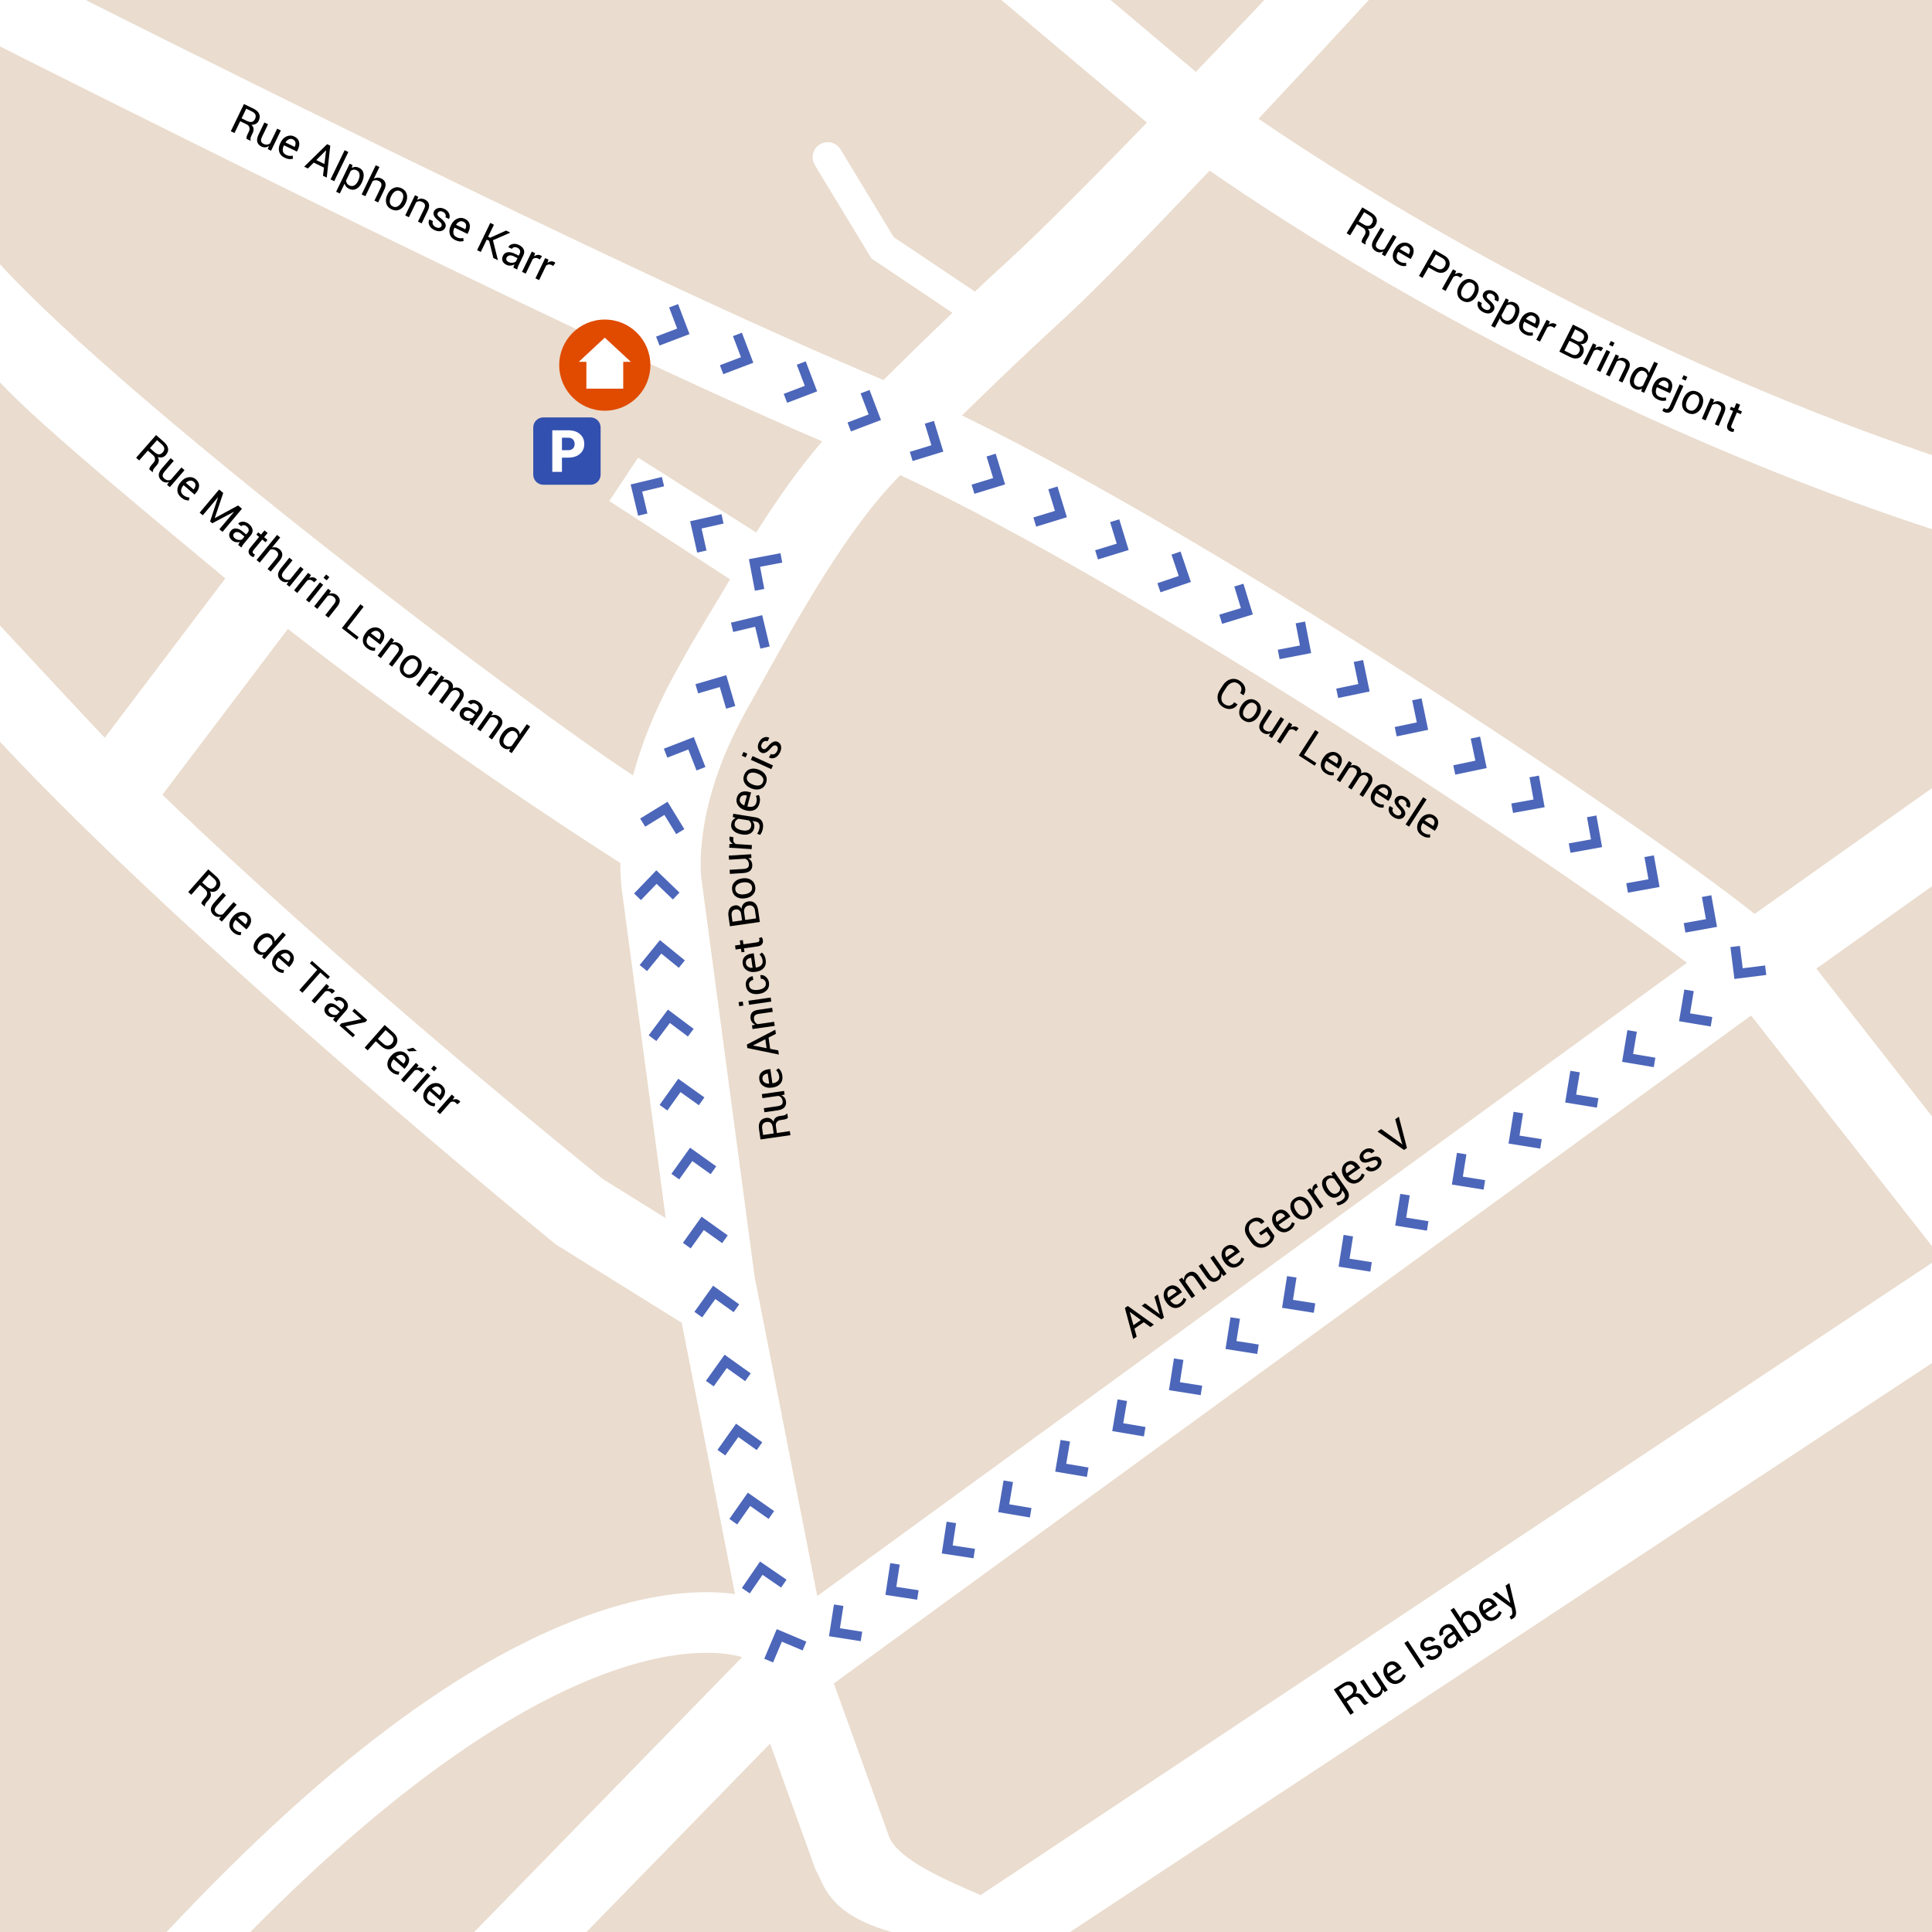 <?xml version="1.0" encoding="UTF-8"?> <!-- Generator: Adobe Illustrator 23.0.2, SVG Export Plug-In . SVG Version: 6.00 Build 0) --> <svg xmlns="http://www.w3.org/2000/svg" xmlns:xlink="http://www.w3.org/1999/xlink" version="1.2" x="0px" y="0px" width="545px" height="545px" viewBox="0 0 545 545" xml:space="preserve"> <g id="Sans_titre-1_xA0_Image_1_"> </g> <g id="Calque_4"> <rect fill="#EADCCE" width="545" height="545"></rect> <path fill="#FFFFFF" d="M545,249.996v-27.674l-50.038,35.482C461.933,231.496,344.45,152.805,271.37,117.193 c7.542-7.395,17.984-17.463,28.799-27.355c8.875-8.117,25.083-24.851,41.053-41.702c11.474,7.958,31.976,21.509,59.606,37.087 c34.096,19.222,84.928,44.663,144.171,64.05v-20.901c-90.747-30.649-162.397-76.04-189.983-94.871 C371.874,15.524,385.703,0.475,386.129,0h-29.484c-0.087,0.097-8.233,8.731-19.296,20.27L313.272,0h-30.81l41.084,34.587 c-14.149,14.589-29.493,30.114-38.681,38.518c-3.343,3.058-6.647,6.129-9.849,9.14l-22.899-15.35L237.12,42.151 c-1.217-2.009-3.833-2.65-5.84-1.433c-2.008,1.217-2.65,3.832-1.433,5.84l15.971,26.353l22.867,15.328 c-8.024,7.656-14.963,14.48-19.465,18.952C176.447,76.865,25.558,0.708,24.161,0H0v13.097 c1.352,0.684,156.684,79.185,231.935,111.408c-6.592,7.639-12.772,16.446-18.616,25.7l-33.318-21.12l-8.129,12.258l34.065,22.064 c-3.897,6.724-9.049,14.86-12.678,21.405c-1.024,1.847-2.036,3.672-3.07,5.53c-5.728,10.444-9.356,20.034-11.628,28.388 C148.418,199.047,36.965,114.822,0,74.548v33.319c11.192,12.193,48.649,42.844,63.566,55.284L29.555,208.09 C26.019,204.486,3.229,179.913,0,176.452v32.806c53.749,57.616,152.345,138.205,156.396,141.45l0.526,0.421l35.394,22.028 l15.011,76.521c-7.62-1.05-19.391-0.962-35.406,3.968C135.174,464.962,93.7,495.102,46.989,545h23.618 c87.412-88.508,132.118-79.55,138.73-77.532L133.776,545h31.666l51.793-53.145l12.868,35.679l0.458,0.816 c1.85,3.3,3.31,11.746,20.988,16.649h28.602h21.723L545,384.507v-28.286L276.629,534.585 c-12.953-5.531-24.504-11.026-26.142-17.375l-15.27-42.337l258.739-188.399L545,351.529v-36.604l-32.62-41.686L545,249.996z M170.057,332.594c-6.552-5.276-73.161-59.117-124.244-108.408l35.403-46.777c38.613,30.28,79.095,56.669,93.771,66.029 c-0.018,4.278,0.338,7.112,0.503,8.179l12.296,92.011L170.057,332.594z M230.543,450.224l-17.671-90.08L197.95,248.486 l-0.078-0.507c-0.172-1.231-2.454-20.011,12.166-46.67c1.006-1.807,2.024-3.643,3.054-5.501 c12.23-22.06,25.928-46.759,40.881-61.771c66.268,30.853,184.978,109.55,221.899,137.554L230.543,450.224z"></path> </g> <g id="Calque_3"> <g> <path d="M67.755,34.2l-1.607,3.33l-1.04-0.502l3.707-7.678l2.628,1.269c0.841,0.406,1.392,0.902,1.656,1.489 s0.224,1.236-0.12,1.946c-0.19,0.394-0.458,0.687-0.805,0.88c-0.347,0.192-0.759,0.28-1.236,0.262 c0.356,0.342,0.552,0.71,0.588,1.107c0.036,0.396-0.055,0.822-0.274,1.275l-0.349,0.724c-0.115,0.239-0.192,0.466-0.231,0.682 s-0.022,0.415,0.05,0.597l-0.061,0.127l-1.071-0.517c-0.08-0.187-0.083-0.405-0.009-0.655c0.073-0.251,0.169-0.5,0.289-0.746 l0.339-0.701c0.2-0.416,0.24-0.809,0.119-1.179c-0.12-0.37-0.384-0.654-0.792-0.851L67.755,34.2z M68.15,33.383l1.483,0.716 c0.587,0.283,1.064,0.376,1.431,0.277c0.366-0.099,0.66-0.377,0.88-0.834c0.209-0.433,0.245-0.828,0.108-1.188 c-0.137-0.358-0.471-0.666-1.002-0.923l-1.589-0.767L68.15,33.383z"></path> <path d="M75.875,41.185c-0.328,0.219-0.671,0.344-1.033,0.373s-0.727-0.045-1.096-0.223c-0.623-0.301-1.013-0.734-1.169-1.3 s-0.031-1.269,0.374-2.11l1.625-3.365l1.04,0.502l-1.63,3.377c-0.293,0.607-0.406,1.07-0.337,1.385 c0.069,0.315,0.294,0.565,0.674,0.749c0.369,0.178,0.711,0.25,1.023,0.217c0.313-0.032,0.598-0.157,0.854-0.372l1.987-4.115 l1.04,0.502l-2.756,5.709l-0.935-0.451L75.875,41.185z"></path> <path d="M80.294,44.496c-0.82-0.396-1.333-0.967-1.539-1.713c-0.206-0.745-0.103-1.546,0.31-2.4l0.112-0.232 c0.396-0.819,0.96-1.384,1.692-1.691s1.439-0.297,2.122,0.032c0.764,0.368,1.222,0.883,1.374,1.541 c0.153,0.659,0.039,1.383-0.342,2.171l-0.265,0.549l-3.651-1.763l-0.028,0.019c-0.277,0.573-0.375,1.1-0.294,1.579 s0.381,0.845,0.902,1.096c0.352,0.17,0.685,0.27,0.999,0.297c0.314,0.028,0.609,0,0.883-0.084l0.08,0.871 c-0.299,0.1-0.648,0.135-1.048,0.109S80.766,44.724,80.294,44.496z M82.597,39.31c-0.362-0.176-0.73-0.181-1.103-0.016 c-0.372,0.166-0.69,0.453-0.953,0.863l-0.003,0.032l2.575,1.243l0.041-0.085c0.2-0.415,0.264-0.807,0.19-1.177 C83.271,39.802,83.022,39.515,82.597,39.31z"></path> <path d="M91.392,47.276L88.5,45.881l-1.641,1.647l-1.061-0.512l6.479-6.346l0.892,0.431l-0.997,8.992l-1.061-0.512L91.392,47.276z M89.222,45.155l2.295,1.108l0.474-3.838l-0.032-0.016L89.222,45.155z"></path> <path d="M94.283,51.112l-1.039-0.502l3.974-8.231l1.04,0.502L94.283,51.112z"></path> <path d="M102.021,51.595c-0.397,0.823-0.915,1.392-1.552,1.707c-0.638,0.314-1.303,0.305-1.996-0.03 c-0.352-0.17-0.632-0.378-0.841-0.624c-0.209-0.246-0.35-0.532-0.422-0.857l-1.348,2.791l-1.04-0.502l3.816-7.904l0.797,0.385 l-0.193,0.818c0.319-0.186,0.652-0.282,1-0.292c0.347-0.011,0.706,0.073,1.075,0.252c0.707,0.342,1.121,0.888,1.242,1.638 c0.122,0.75-0.04,1.587-0.485,2.508L102.021,51.595z M101.035,50.981c0.313-0.646,0.441-1.24,0.388-1.78s-0.329-0.93-0.824-1.169 c-0.3-0.145-0.587-0.2-0.863-0.166c-0.277,0.033-0.537,0.137-0.781,0.309l-1.332,2.76c0.017,0.299,0.099,0.565,0.246,0.799 c0.147,0.234,0.374,0.425,0.68,0.572c0.493,0.238,0.952,0.237,1.38,0c0.428-0.239,0.778-0.644,1.054-1.213L101.035,50.981z"></path> <path d="M105.45,50.407c0.33-0.18,0.675-0.276,1.035-0.291c0.361-0.015,0.716,0.063,1.063,0.23 c0.608,0.293,0.994,0.705,1.157,1.235c0.163,0.529,0.061,1.175-0.306,1.935l-1.728,3.577l-1.039-0.502l1.732-3.589 c0.228-0.471,0.294-0.868,0.201-1.191c-0.093-0.322-0.341-0.58-0.743-0.773c-0.31-0.149-0.607-0.219-0.895-0.208 s-0.554,0.092-0.8,0.241l-2.066,4.28l-1.039-0.502l3.974-8.231l1.04,0.501L105.45,50.407z"></path> <path d="M109.327,54.79c0.407-0.845,0.973-1.43,1.693-1.756c0.722-0.326,1.475-0.3,2.259,0.078 c0.792,0.383,1.285,0.957,1.481,1.724c0.195,0.767,0.089,1.574-0.32,2.422l-0.056,0.116c-0.411,0.852-0.976,1.438-1.695,1.759 c-0.719,0.321-1.472,0.291-2.26-0.089c-0.788-0.381-1.28-0.953-1.477-1.719c-0.197-0.765-0.091-1.571,0.318-2.419L109.327,54.79z M110.311,55.407c-0.292,0.605-0.406,1.166-0.341,1.684s0.349,0.896,0.852,1.14c0.496,0.239,0.968,0.225,1.415-0.046 c0.447-0.27,0.816-0.707,1.108-1.313l0.056-0.115c0.289-0.599,0.4-1.158,0.333-1.681c-0.067-0.522-0.35-0.904-0.85-1.146 c-0.496-0.239-0.968-0.222-1.414,0.053c-0.447,0.273-0.815,0.71-1.104,1.309L110.311,55.407z"></path> <path d="M117.993,55.519l-0.336,0.885c0.336-0.211,0.688-0.33,1.055-0.359c0.368-0.028,0.734,0.046,1.1,0.223 c0.616,0.297,1.005,0.707,1.169,1.23c0.164,0.524,0.064,1.162-0.299,1.915l-1.74,3.604l-1.039-0.502l1.729-3.583 c0.243-0.503,0.315-0.908,0.219-1.216c-0.097-0.307-0.35-0.559-0.758-0.756c-0.32-0.154-0.623-0.222-0.908-0.201 c-0.285,0.021-0.549,0.115-0.791,0.285l-2.046,4.237l-1.039-0.501l2.756-5.71L117.993,55.519z"></path> <path d="M124.511,63.812c0.11-0.229,0.113-0.457,0.009-0.686s-0.373-0.514-0.806-0.857c-0.602-0.469-1.021-0.92-1.255-1.354 c-0.235-0.435-0.247-0.87-0.037-1.306c0.224-0.465,0.614-0.767,1.169-0.906c0.555-0.14,1.147-0.058,1.777,0.246 c0.647,0.313,1.087,0.742,1.317,1.287c0.232,0.545,0.226,1.048-0.018,1.507l-0.025,0.026l-0.992-0.479 c0.119-0.246,0.118-0.521-0.001-0.826c-0.119-0.306-0.344-0.537-0.675-0.697c-0.366-0.177-0.68-0.227-0.94-0.148 c-0.261,0.078-0.446,0.231-0.557,0.46c-0.109,0.226-0.115,0.438-0.018,0.636c0.097,0.199,0.365,0.467,0.805,0.805 c0.629,0.486,1.059,0.952,1.29,1.397c0.232,0.446,0.243,0.887,0.032,1.323c-0.244,0.507-0.649,0.821-1.213,0.943 c-0.565,0.122-1.178,0.023-1.839-0.295c-0.728-0.352-1.213-0.813-1.453-1.385c-0.24-0.572-0.23-1.099,0.028-1.581l0.025-0.026 l0.992,0.479c-0.161,0.378-0.154,0.715,0.021,1.009c0.175,0.295,0.434,0.525,0.779,0.691c0.369,0.179,0.697,0.24,0.982,0.185 C124.192,64.203,124.394,64.054,124.511,63.812z"></path> <path d="M128.413,67.726c-0.82-0.396-1.333-0.967-1.539-1.713c-0.206-0.746-0.103-1.546,0.31-2.401l0.112-0.231 c0.396-0.82,0.96-1.384,1.692-1.691c0.732-0.309,1.439-0.298,2.122,0.031c0.764,0.369,1.221,0.883,1.374,1.542 s0.039,1.382-0.342,2.171l-0.265,0.549l-3.651-1.764l-0.028,0.02c-0.277,0.573-0.375,1.1-0.294,1.578 c0.081,0.48,0.381,0.846,0.902,1.097c0.352,0.17,0.685,0.269,0.999,0.297s0.609-0.001,0.883-0.085l0.08,0.872 c-0.299,0.099-0.648,0.135-1.048,0.109C129.319,68.079,128.884,67.952,128.413,67.726z M130.715,62.538 c-0.363-0.175-0.73-0.18-1.103-0.015s-0.69,0.453-0.954,0.863l-0.002,0.031l2.575,1.243l0.041-0.084 c0.2-0.415,0.264-0.808,0.19-1.177C131.39,63.03,131.14,62.743,130.715,62.538z"></path> <path d="M137.978,67.925l-0.675-0.326l-1.676,3.473l-1.039-0.502l3.708-7.684l1.04,0.502l-1.641,3.398l0.57,0.275l4.49-2.023 l1.171,0.566l-0.002,0.031l-4.868,2.133l1.406,5.604l-0.023,0.021l-1.261-0.608L137.978,67.925z"></path> <path d="M144.823,75.511c0.048-0.189,0.094-0.354,0.139-0.496c0.044-0.141,0.098-0.279,0.158-0.415 c-0.326,0.181-0.689,0.289-1.09,0.323s-0.78-0.035-1.139-0.208c-0.595-0.287-0.974-0.658-1.139-1.112 c-0.164-0.455-0.117-0.949,0.141-1.484c0.264-0.545,0.69-0.865,1.28-0.96c0.59-0.095,1.263,0.041,2.02,0.405l1.129,0.546 l0.272-0.564c0.161-0.335,0.187-0.648,0.078-0.942c-0.11-0.293-0.351-0.53-0.724-0.71c-0.337-0.163-0.651-0.21-0.94-0.143 c-0.289,0.069-0.49,0.222-0.604,0.457l-0.992-0.466l0.005-0.037c0.176-0.427,0.554-0.713,1.133-0.857 c0.58-0.146,1.197-0.061,1.852,0.256c0.647,0.313,1.088,0.729,1.323,1.247c0.235,0.52,0.204,1.089-0.096,1.708l-1.327,2.748 c-0.098,0.205-0.183,0.406-0.253,0.606c-0.071,0.2-0.122,0.405-0.154,0.616L144.823,75.511z M143.465,73.918 c0.376,0.182,0.762,0.249,1.158,0.201c0.396-0.047,0.7-0.174,0.912-0.38l0.448-0.929l-1.166-0.563 c-0.418-0.202-0.805-0.258-1.158-0.169c-0.354,0.09-0.599,0.277-0.736,0.563c-0.122,0.253-0.14,0.492-0.053,0.716 S143.155,73.769,143.465,73.918z"></path> <path d="M152.271,73.198l-0.518-0.289c-0.274-0.133-0.537-0.179-0.788-0.14s-0.484,0.151-0.7,0.339l-1.969,4.078l-1.04-0.501 l2.756-5.71l0.929,0.448l-0.302,0.882c0.305-0.217,0.615-0.352,0.933-0.401c0.317-0.051,0.631-0.001,0.94,0.147 c0.077,0.038,0.148,0.079,0.212,0.126c0.064,0.046,0.116,0.087,0.155,0.124L152.271,73.198z"></path> <path d="M156.054,75.024l-0.518-0.289c-0.274-0.133-0.537-0.179-0.788-0.14c-0.251,0.04-0.484,0.152-0.7,0.339l-1.969,4.079 l-1.04-0.502l2.756-5.71l0.929,0.449l-0.302,0.881c0.304-0.217,0.615-0.351,0.932-0.401s0.631-0.001,0.94,0.148 c0.077,0.037,0.148,0.079,0.213,0.125s0.116,0.088,0.155,0.124L156.054,75.024z"></path> </g> <g> <path d="M349.098,198.704l-0.01,0.035c-0.421,0.682-1.021,1.092-1.799,1.23c-0.778,0.14-1.566-0.049-2.363-0.563 c-0.811-0.523-1.285-1.238-1.426-2.142c-0.139-0.904,0.077-1.797,0.646-2.68l0.824-1.274c0.57-0.883,1.295-1.447,2.178-1.694 c0.883-0.246,1.729-0.107,2.539,0.416s1.316,1.155,1.516,1.896c0.201,0.741,0.064,1.463-0.408,2.167l-0.028,0.023l-0.931-0.602 c0.324-0.502,0.434-0.994,0.326-1.477c-0.107-0.483-0.43-0.898-0.967-1.246c-0.542-0.35-1.114-0.41-1.718-0.182 s-1.114,0.666-1.531,1.313l-0.829,1.285c-0.422,0.652-0.613,1.302-0.574,1.945c0.04,0.645,0.331,1.142,0.873,1.491 c0.537,0.347,1.048,0.472,1.531,0.372c0.482-0.1,0.889-0.406,1.22-0.918L349.098,198.704z"></path> <path d="M350.277,198.874c0.51-0.788,1.142-1.299,1.898-1.534c0.756-0.234,1.5-0.116,2.23,0.356 c0.738,0.477,1.158,1.107,1.258,1.894c0.1,0.784-0.105,1.573-0.617,2.364l-0.069,0.107c-0.513,0.795-1.146,1.307-1.898,1.536 s-1.497,0.108-2.232-0.367c-0.735-0.475-1.153-1.104-1.253-1.888c-0.102-0.783,0.104-1.57,0.614-2.361L350.277,198.874z M351.178,199.607c-0.365,0.564-0.547,1.108-0.546,1.628c0.001,0.521,0.235,0.934,0.704,1.236c0.463,0.299,0.934,0.343,1.41,0.13 s0.897-0.602,1.262-1.166l0.07-0.108c0.36-0.558,0.539-1.1,0.537-1.627c-0.001-0.526-0.234-0.939-0.701-1.24 c-0.463-0.299-0.933-0.34-1.41-0.123c-0.477,0.217-0.896,0.604-1.256,1.162L351.178,199.607z"></path> <path d="M358.373,206.828c-0.353,0.177-0.709,0.259-1.071,0.243s-0.716-0.135-1.06-0.356c-0.582-0.376-0.914-0.854-1-1.434 c-0.086-0.581,0.125-1.264,0.632-2.048l2.028-3.141l0.969,0.627l-2.034,3.15c-0.366,0.567-0.534,1.012-0.505,1.333 s0.222,0.597,0.576,0.825c0.344,0.223,0.674,0.337,0.988,0.342c0.315,0.007,0.612-0.082,0.893-0.264l2.48-3.839l0.969,0.626 l-3.439,5.326l-0.871-0.563L358.373,206.828z"></path> <path d="M365.618,206.29l-0.478-0.351c-0.256-0.165-0.512-0.243-0.766-0.235s-0.5,0.091-0.736,0.25l-2.457,3.805l-0.97-0.627 l3.439-5.326l0.866,0.561l-0.409,0.838c0.329-0.179,0.654-0.273,0.976-0.284c0.32-0.011,0.626,0.076,0.914,0.263 c0.072,0.047,0.139,0.098,0.195,0.15c0.059,0.055,0.105,0.102,0.14,0.143L365.618,206.29z"></path> <path d="M367.838,212.983l3.495,2.257l-0.489,0.758l-4.465-2.884l4.629-7.166l0.969,0.627L367.838,212.983z"></path> <path d="M373.927,218.135c-0.765-0.494-1.202-1.123-1.315-1.889c-0.112-0.766,0.089-1.547,0.604-2.344l0.141-0.217 c0.493-0.765,1.122-1.255,1.887-1.471c0.765-0.215,1.465-0.117,2.102,0.294c0.713,0.46,1.104,1.026,1.174,1.699 c0.069,0.673-0.133,1.377-0.607,2.112l-0.33,0.512l-3.406-2.2l-0.031,0.016c-0.346,0.534-0.508,1.045-0.486,1.53 c0.021,0.486,0.275,0.885,0.76,1.199c0.328,0.212,0.646,0.352,0.955,0.418s0.604,0.074,0.887,0.025l-0.027,0.875 c-0.31,0.061-0.66,0.053-1.054-0.021C374.783,218.598,374.367,218.419,373.927,218.135z M376.852,213.272 c-0.338-0.218-0.701-0.268-1.092-0.15s-0.741,0.364-1.053,0.739l-0.007,0.031l2.402,1.552l0.051-0.079 c0.25-0.388,0.362-0.769,0.335-1.145S377.248,213.529,376.852,213.272z"></path> <path d="M381.371,215.25l-0.383,0.743c0.338-0.141,0.685-0.193,1.042-0.16s0.714,0.164,1.067,0.393 c0.355,0.229,0.606,0.508,0.755,0.836s0.181,0.697,0.097,1.108c0.367-0.194,0.745-0.292,1.133-0.29 c0.387,0.002,0.764,0.121,1.132,0.357c0.542,0.35,0.85,0.813,0.924,1.389c0.075,0.576-0.13,1.238-0.612,1.986l-2.057,3.185 l-0.971-0.626l2.063-3.194c0.339-0.525,0.489-0.955,0.449-1.29s-0.237-0.617-0.596-0.849c-0.331-0.214-0.674-0.272-1.027-0.175 s-0.661,0.31-0.925,0.637l-0.025,0.04l-2.184,3.382l-0.975-0.63l2.063-3.194c0.322-0.499,0.466-0.924,0.43-1.275 c-0.035-0.351-0.228-0.639-0.576-0.863c-0.295-0.19-0.577-0.287-0.846-0.288s-0.525,0.075-0.769,0.229l-2.546,3.942l-0.971-0.626 l3.439-5.326L381.371,215.25z"></path> <path d="M388.014,227.233c-0.764-0.493-1.203-1.123-1.315-1.889s0.089-1.547,0.604-2.344l0.14-0.217 c0.493-0.765,1.122-1.255,1.888-1.471c0.764-0.215,1.465-0.117,2.102,0.294c0.711,0.46,1.103,1.026,1.172,1.699 c0.07,0.673-0.132,1.378-0.606,2.112l-0.331,0.512l-3.406-2.2l-0.029,0.016c-0.346,0.534-0.508,1.045-0.486,1.53 c0.021,0.486,0.273,0.886,0.76,1.199c0.328,0.212,0.646,0.352,0.954,0.418s0.604,0.074,0.887,0.025l-0.028,0.875 c-0.309,0.061-0.659,0.053-1.053-0.021C388.871,227.696,388.453,227.517,388.014,227.233z M390.938,222.37 c-0.338-0.218-0.702-0.268-1.092-0.15s-0.741,0.364-1.053,0.739l-0.007,0.031l2.402,1.552l0.051-0.079 c0.25-0.388,0.361-0.769,0.335-1.145C391.548,222.942,391.336,222.626,390.938,222.37z"></path> <path d="M395.174,229.68c0.137-0.213,0.168-0.439,0.093-0.679s-0.307-0.557-0.694-0.95c-0.539-0.539-0.898-1.039-1.078-1.499 s-0.139-0.894,0.125-1.301c0.279-0.433,0.703-0.685,1.271-0.755s1.146,0.084,1.733,0.464c0.604,0.39,0.987,0.87,1.149,1.439 s0.094,1.067-0.205,1.493l-0.028,0.023l-0.925-0.598c0.148-0.229,0.182-0.503,0.101-0.82s-0.276-0.576-0.585-0.775 c-0.341-0.22-0.646-0.307-0.914-0.263c-0.269,0.046-0.473,0.175-0.609,0.388c-0.137,0.211-0.168,0.42-0.096,0.629 s0.305,0.509,0.699,0.898c0.564,0.56,0.934,1.074,1.108,1.545c0.175,0.472,0.131,0.91-0.132,1.317 c-0.305,0.473-0.745,0.735-1.32,0.786c-0.575,0.053-1.172-0.121-1.788-0.52c-0.68-0.438-1.103-0.957-1.271-1.553 c-0.168-0.598-0.094-1.119,0.223-1.566l0.028-0.022l0.925,0.598c-0.205,0.355-0.24,0.689-0.104,1.003 c0.137,0.314,0.366,0.575,0.688,0.783c0.345,0.223,0.662,0.324,0.951,0.304C394.81,230.03,395.027,229.907,395.174,229.68z"></path> <path d="M397.473,233.195l-0.971-0.626l4.959-7.679l0.971,0.626L397.473,233.195z"></path> <path d="M401.102,235.686c-0.764-0.494-1.202-1.124-1.314-1.889c-0.113-0.766,0.088-1.548,0.604-2.346l0.14-0.217 c0.493-0.764,1.122-1.254,1.888-1.469c0.764-0.215,1.465-0.117,2.102,0.293c0.712,0.461,1.103,1.027,1.173,1.699 c0.069,0.674-0.133,1.377-0.607,2.112l-0.331,0.512l-3.405-2.2l-0.03,0.016c-0.346,0.535-0.508,1.045-0.486,1.531 c0.021,0.485,0.273,0.885,0.76,1.199c0.328,0.211,0.646,0.35,0.954,0.417c0.308,0.066,0.604,0.075,0.887,0.025l-0.027,0.874 c-0.31,0.062-0.66,0.055-1.054-0.021C401.959,236.149,401.541,235.969,401.102,235.686z M404.026,230.823 c-0.338-0.219-0.702-0.269-1.091-0.15c-0.391,0.117-0.742,0.363-1.054,0.738l-0.007,0.031l2.402,1.552l0.051-0.079 c0.25-0.387,0.362-0.769,0.335-1.145C404.636,231.395,404.424,231.079,404.026,230.823z"></path> </g> <g> <path d="M322.648,372.973l-2.633,1.838l0.634,2.238l-0.967,0.674l-2.36-8.756l0.812-0.567l7.354,5.272l-0.966,0.674 L322.648,372.973z M319.735,373.827l2.09-1.459l-3.114-2.292l-0.028,0.021L319.735,373.827z"></path> <path d="M326.81,370.469l0.336,0.309l0.029-0.021l-0.164-0.428l-1.361-4.502l0.965-0.674l1.717,6.533l-0.716,0.5l-5.565-3.848 l0.971-0.677L326.81,370.469z"></path> <path d="M333.255,368.399c-0.747,0.521-1.496,0.688-2.247,0.503s-1.397-0.668-1.941-1.445l-0.147-0.212 c-0.521-0.746-0.736-1.514-0.646-2.303s0.445-1.4,1.066-1.835c0.695-0.484,1.367-0.633,2.016-0.443 c0.65,0.191,1.226,0.645,1.727,1.361l0.349,0.5l-3.325,2.32l0.002,0.035c0.365,0.521,0.776,0.865,1.234,1.029 c0.457,0.164,0.923,0.08,1.396-0.251c0.32-0.224,0.57-0.465,0.748-0.726c0.178-0.26,0.298-0.53,0.359-0.812l0.799,0.356 c-0.061,0.31-0.2,0.632-0.418,0.968C334.007,367.781,333.684,368.1,333.255,368.399z M329.858,363.853 c-0.33,0.23-0.514,0.548-0.553,0.954c-0.038,0.405,0.058,0.823,0.287,1.254l0.025,0.018l2.346-1.637l-0.055-0.077 c-0.264-0.378-0.574-0.625-0.932-0.742C330.618,363.505,330.246,363.582,329.858,363.853z"></path> <path d="M333.398,360.416l0.606,0.728c-0.019-0.396,0.049-0.761,0.203-1.097c0.156-0.334,0.4-0.617,0.732-0.85 c0.561-0.391,1.109-0.53,1.646-0.416c0.537,0.113,1.044,0.513,1.522,1.197l2.291,3.282l-0.946,0.661l-2.277-3.262 c-0.32-0.459-0.638-0.721-0.953-0.787c-0.314-0.065-0.658,0.031-1.029,0.291c-0.292,0.203-0.498,0.435-0.62,0.693 s-0.168,0.535-0.14,0.83l2.693,3.857l-0.945,0.66l-3.629-5.198L333.398,360.416z"></path> <path d="M344.538,359.229c0.031,0.393-0.028,0.754-0.18,1.084c-0.151,0.329-0.395,0.611-0.73,0.846 c-0.567,0.396-1.137,0.523-1.705,0.383c-0.57-0.141-1.123-0.594-1.656-1.359l-2.141-3.065l0.947-0.661l2.146,3.076 c0.387,0.554,0.734,0.878,1.043,0.973c0.309,0.094,0.636,0.02,0.982-0.222c0.336-0.235,0.565-0.497,0.69-0.786 c0.124-0.289,0.155-0.598,0.093-0.926l-2.615-3.748l0.946-0.66l3.629,5.198l-0.851,0.594L344.538,359.229z"></path> <path d="M349.59,356.996c-0.747,0.521-1.495,0.689-2.247,0.504c-0.75-0.186-1.397-0.668-1.941-1.446l-0.146-0.212 c-0.521-0.746-0.737-1.514-0.647-2.303s0.445-1.4,1.067-1.834c0.694-0.485,1.367-0.633,2.016-0.443 c0.65,0.189,1.225,0.643,1.726,1.36l0.349,0.5l-3.324,2.321l0.002,0.033c0.365,0.522,0.775,0.865,1.233,1.03 c0.458,0.163,0.923,0.08,1.397-0.251c0.32-0.223,0.569-0.465,0.748-0.725c0.178-0.261,0.297-0.531,0.358-0.813l0.8,0.357 c-0.061,0.309-0.201,0.631-0.419,0.967S350.019,356.697,349.59,356.996z M346.194,352.449c-0.33,0.23-0.514,0.549-0.553,0.954 s0.057,0.823,0.286,1.254l0.026,0.019l2.345-1.637l-0.054-0.078c-0.264-0.377-0.574-0.625-0.933-0.742 S346.581,352.179,346.194,352.449z"></path> <path d="M359.466,348.551c0.014,0.377-0.108,0.816-0.367,1.322c-0.26,0.506-0.719,0.986-1.375,1.445 c-0.807,0.563-1.662,0.762-2.563,0.596s-1.649-0.674-2.241-1.521l-1.006-1.441c-0.594-0.85-0.822-1.719-0.686-2.609 c0.136-0.891,0.605-1.615,1.41-2.178c0.777-0.543,1.537-0.766,2.279-0.665c0.74,0.099,1.328,0.474,1.763,1.124l0.011,0.035 l-0.908,0.633c-0.297-0.426-0.683-0.684-1.156-0.775c-0.473-0.091-0.963,0.041-1.469,0.394c-0.535,0.374-0.826,0.874-0.873,1.503 s0.144,1.25,0.572,1.865l1.014,1.451c0.434,0.621,0.963,1.012,1.59,1.172c0.627,0.161,1.209,0.053,1.747-0.322 c0.413-0.289,0.703-0.57,0.87-0.847s0.258-0.529,0.274-0.76l-1.101-1.575l-1.585,1.106l-0.517-0.739l2.531-1.768L359.466,348.551z "></path> <path d="M363.85,347.042c-0.746,0.521-1.495,0.688-2.247,0.503c-0.75-0.186-1.397-0.668-1.941-1.445l-0.146-0.212 c-0.521-0.746-0.737-1.514-0.646-2.303c0.089-0.789,0.445-1.4,1.066-1.835c0.695-0.484,1.367-0.633,2.016-0.443 c0.65,0.191,1.226,0.645,1.727,1.361l0.349,0.5l-3.325,2.32l0.002,0.035c0.365,0.521,0.775,0.865,1.233,1.029 s0.923,0.08,1.397-0.251c0.32-0.224,0.57-0.466,0.748-0.726s0.297-0.53,0.358-0.812l0.8,0.356c-0.061,0.31-0.2,0.632-0.419,0.968 C364.603,346.424,364.278,346.742,363.85,347.042z M360.454,342.495c-0.33,0.23-0.514,0.548-0.553,0.954 c-0.038,0.405,0.057,0.823,0.287,1.254l0.025,0.018l2.345-1.637l-0.054-0.077c-0.264-0.378-0.574-0.625-0.933-0.742 S360.842,342.225,360.454,342.495z"></path> <path d="M364.708,342.355c-0.536-0.77-0.771-1.548-0.701-2.336c0.068-0.789,0.459-1.433,1.174-1.932 c0.721-0.503,1.463-0.652,2.229-0.447c0.764,0.205,1.416,0.692,1.955,1.465l0.073,0.105c0.541,0.775,0.776,1.555,0.704,2.338 c-0.072,0.785-0.467,1.428-1.185,1.928c-0.718,0.502-1.458,0.65-2.222,0.447s-1.414-0.691-1.953-1.463L364.708,342.355z M365.729,341.801c0.385,0.551,0.818,0.924,1.301,1.121c0.483,0.196,0.953,0.135,1.411-0.186c0.451-0.314,0.67-0.733,0.652-1.256 c-0.017-0.521-0.217-1.059-0.602-1.609l-0.074-0.105c-0.38-0.545-0.814-0.915-1.302-1.113c-0.488-0.197-0.96-0.137-1.415,0.181 c-0.451,0.315-0.666,0.734-0.646,1.259c0.021,0.523,0.221,1.059,0.602,1.603L365.729,341.801z"></path> <path d="M371.784,334.865l-0.505,0.31c-0.25,0.175-0.419,0.38-0.508,0.618s-0.104,0.497-0.048,0.777l2.593,3.713l-0.946,0.661 l-3.629-5.198l0.846-0.591l0.621,0.696c-0.041-0.373-0.006-0.709,0.105-1.011s0.308-0.55,0.59-0.747 c0.07-0.049,0.141-0.091,0.213-0.125c0.072-0.033,0.133-0.058,0.184-0.074L371.784,334.865z"></path> <path d="M373.808,336.218c-0.584-0.837-0.875-1.635-0.876-2.397c-0.001-0.762,0.319-1.365,0.96-1.813 c0.33-0.23,0.666-0.367,1.009-0.408s0.687,0.004,1.03,0.135l-0.357-0.758l0.754-0.527l3.649,5.229 c0.465,0.666,0.628,1.313,0.489,1.94c-0.138,0.628-0.572,1.196-1.303,1.706c-0.25,0.175-0.543,0.328-0.881,0.462 s-0.659,0.219-0.963,0.254l-0.369-0.836c0.25-0.031,0.524-0.106,0.824-0.228c0.299-0.121,0.573-0.269,0.822-0.443 c0.462-0.321,0.725-0.66,0.787-1.018c0.063-0.355-0.055-0.748-0.354-1.178l-0.413-0.591c-0.019,0.337-0.106,0.644-0.265,0.921 s-0.394,0.525-0.704,0.742c-0.634,0.442-1.29,0.559-1.968,0.348c-0.679-0.21-1.279-0.689-1.803-1.439L373.808,336.218z M374.825,335.658c0.364,0.521,0.764,0.866,1.2,1.033c0.437,0.168,0.878,0.095,1.327-0.219c0.285-0.199,0.478-0.43,0.58-0.693 c0.102-0.264,0.131-0.559,0.091-0.883l-1.671-2.393c-0.275-0.137-0.557-0.201-0.842-0.193c-0.286,0.006-0.566,0.105-0.842,0.298 c-0.452,0.315-0.655,0.735-0.609,1.261c0.045,0.526,0.277,1.089,0.695,1.688L374.825,335.658z"></path> <path d="M383.538,333.298c-0.746,0.521-1.494,0.688-2.246,0.503c-0.75-0.186-1.397-0.668-1.941-1.445l-0.146-0.212 c-0.521-0.746-0.737-1.514-0.647-2.303c0.089-0.789,0.445-1.401,1.066-1.835c0.695-0.484,1.368-0.633,2.017-0.443 c0.65,0.191,1.225,0.645,1.726,1.361l0.349,0.5l-3.324,2.32l0.002,0.035c0.364,0.521,0.775,0.865,1.233,1.029 s0.923,0.08,1.397-0.251c0.32-0.224,0.569-0.466,0.747-0.726c0.179-0.26,0.298-0.53,0.359-0.812l0.799,0.356 c-0.06,0.31-0.2,0.632-0.418,0.968C384.292,332.68,383.968,332.998,383.538,333.298z M380.144,328.751 c-0.33,0.23-0.514,0.548-0.553,0.954c-0.039,0.405,0.057,0.823,0.286,1.254l0.026,0.018l2.344-1.637l-0.053-0.077 c-0.264-0.378-0.575-0.625-0.933-0.742C380.903,328.403,380.53,328.48,380.144,328.751z"></path> <path d="M388.513,327.597c-0.146-0.208-0.344-0.323-0.594-0.343c-0.25-0.021-0.631,0.073-1.143,0.282 c-0.703,0.296-1.302,0.439-1.795,0.433c-0.494-0.009-0.88-0.211-1.157-0.608c-0.295-0.423-0.368-0.911-0.218-1.463 c0.15-0.553,0.512-1.029,1.086-1.429c0.589-0.412,1.178-0.585,1.768-0.52c0.588,0.065,1.023,0.316,1.305,0.754l0.01,0.035 l-0.902,0.631c-0.156-0.225-0.397-0.359-0.723-0.404c-0.324-0.045-0.637,0.037-0.938,0.248c-0.333,0.232-0.529,0.481-0.59,0.747 c-0.06,0.267-0.017,0.503,0.129,0.71c0.143,0.205,0.324,0.314,0.545,0.327s0.587-0.09,1.098-0.308 c0.73-0.311,1.348-0.457,1.85-0.441s0.892,0.223,1.169,0.621c0.321,0.461,0.397,0.967,0.229,1.52 c-0.17,0.551-0.556,1.037-1.157,1.458c-0.664,0.463-1.304,0.659-1.919,0.589c-0.616-0.07-1.071-0.336-1.364-0.798l-0.012-0.036 l0.903-0.63c0.251,0.325,0.548,0.483,0.89,0.476c0.343-0.008,0.671-0.121,0.984-0.341c0.336-0.235,0.551-0.489,0.641-0.766 C388.698,328.066,388.667,327.817,388.513,327.597z"></path> <path d="M395.03,322.396l0.564,0.471l0.028-0.02l-0.247-0.692l-1.796-6.421l1.023-0.715l2.284,8.811l-0.813,0.566l-7.482-5.182 l1.028-0.717L395.03,322.396z"></path> </g> <g> <path d="M379.873,479.996l2.034,3.088l-0.965,0.635l-4.689-7.119l2.437-1.605c0.78-0.514,1.489-0.732,2.128-0.658 c0.639,0.076,1.175,0.442,1.609,1.102c0.24,0.365,0.354,0.746,0.342,1.143c-0.012,0.396-0.148,0.795-0.408,1.195 c0.475-0.131,0.893-0.109,1.252,0.063c0.359,0.174,0.677,0.471,0.954,0.891l0.441,0.671c0.146,0.222,0.302,0.405,0.468,0.549 c0.164,0.144,0.344,0.231,0.537,0.263l0.078,0.117l-0.994,0.654c-0.199-0.027-0.389-0.137-0.566-0.328s-0.342-0.401-0.492-0.63 l-0.43-0.651c-0.253-0.385-0.569-0.62-0.949-0.707c-0.38-0.086-0.759-0.005-1.137,0.244L379.873,479.996z M379.374,479.238 l1.375-0.906c0.544-0.359,0.868-0.721,0.971-1.086c0.104-0.365,0.016-0.76-0.264-1.184c-0.264-0.4-0.586-0.635-0.963-0.701 c-0.379-0.066-0.814,0.063-1.307,0.387l-1.473,0.97L379.374,479.238z"></path> <path d="M390.032,476.609c0.021,0.393-0.049,0.752-0.209,1.077s-0.411,0.601-0.754,0.827c-0.577,0.38-1.148,0.492-1.715,0.336 c-0.565-0.156-1.105-0.623-1.619-1.402l-2.057-3.123l0.965-0.635l2.063,3.133c0.372,0.563,0.711,0.896,1.018,1 c0.305,0.102,0.635,0.037,0.986-0.195c0.344-0.226,0.58-0.481,0.713-0.768c0.131-0.285,0.171-0.593,0.117-0.922l-2.514-3.817 l0.964-0.636l3.487,5.295l-0.866,0.57L390.032,476.609z"></path> <path d="M395.142,474.514c-0.76,0.5-1.513,0.648-2.259,0.441c-0.746-0.205-1.38-0.704-1.901-1.496l-0.143-0.216 c-0.5-0.761-0.695-1.533-0.584-2.319c0.111-0.787,0.482-1.389,1.115-1.806c0.709-0.466,1.385-0.596,2.028-0.39 c0.644,0.208,1.206,0.678,1.688,1.408l0.334,0.508l-3.385,2.23l0.001,0.035c0.351,0.531,0.751,0.886,1.204,1.063 c0.453,0.176,0.922,0.105,1.404-0.213c0.326-0.215,0.582-0.45,0.767-0.705c0.186-0.256,0.312-0.522,0.381-0.802l0.79,0.378 c-0.07,0.308-0.218,0.626-0.444,0.956C395.911,473.916,395.579,474.225,395.142,474.514z M391.87,469.877 c-0.336,0.221-0.529,0.533-0.578,0.938c-0.049,0.404,0.035,0.824,0.252,1.261l0.026,0.019l2.388-1.573l-0.052-0.078 c-0.253-0.385-0.558-0.641-0.912-0.768C392.64,469.55,392.265,469.617,391.87,469.877z"></path> <path d="M401.817,469.969l-0.969,0.639l-4.693-7.125l0.969-0.639L401.817,469.969z"></path> <path d="M405.591,465.441c-0.14-0.213-0.334-0.332-0.584-0.359c-0.249-0.027-0.633,0.057-1.149,0.252 c-0.711,0.276-1.313,0.404-1.807,0.383s-0.873-0.233-1.14-0.639c-0.283-0.43-0.343-0.92-0.178-1.468 c0.164-0.548,0.539-1.015,1.123-1.399c0.601-0.396,1.193-0.553,1.781-0.471c0.586,0.08,1.015,0.344,1.283,0.788l0.01,0.036 l-0.92,0.605c-0.15-0.229-0.387-0.369-0.71-0.424c-0.323-0.053-0.638,0.021-0.944,0.223c-0.34,0.225-0.543,0.468-0.609,0.731 c-0.067,0.265-0.031,0.502,0.108,0.714c0.138,0.209,0.317,0.322,0.537,0.342c0.22,0.018,0.589-0.074,1.104-0.279 c0.738-0.29,1.359-0.42,1.861-0.391s0.885,0.247,1.152,0.651c0.309,0.47,0.371,0.979,0.187,1.525 c-0.185,0.548-0.583,1.022-1.196,1.427c-0.676,0.445-1.32,0.624-1.934,0.537c-0.613-0.086-1.063-0.365-1.344-0.834l-0.009-0.036 l0.92-0.606c0.242,0.332,0.534,0.498,0.876,0.5c0.343,0.001,0.674-0.104,0.994-0.314c0.342-0.225,0.563-0.475,0.66-0.748 C405.765,465.915,405.739,465.666,405.591,465.441z"></path> <path d="M411.946,463.297c-0.139-0.139-0.257-0.263-0.355-0.373c-0.098-0.111-0.189-0.227-0.275-0.349 c-0.012,0.372-0.105,0.739-0.281,1.101s-0.43,0.652-0.763,0.871c-0.552,0.363-1.064,0.498-1.538,0.407 c-0.475-0.093-0.876-0.386-1.203-0.882c-0.332-0.506-0.389-1.036-0.166-1.592c0.221-0.555,0.682-1.063,1.383-1.525l1.047-0.689 l-0.344-0.523c-0.205-0.311-0.461-0.493-0.77-0.55s-0.635,0.029-0.98,0.257c-0.314,0.207-0.516,0.451-0.604,0.734 s-0.062,0.535,0.082,0.753l-0.909,0.612l-0.029-0.022c-0.275-0.37-0.327-0.841-0.154-1.413c0.172-0.572,0.563-1.059,1.169-1.457 c0.601-0.396,1.183-0.562,1.749-0.497c0.566,0.063,1.039,0.384,1.418,0.958l1.679,2.549c0.124,0.189,0.255,0.365,0.39,0.529 c0.137,0.162,0.285,0.313,0.449,0.447L411.946,463.297z M409.882,463.646c0.35-0.23,0.605-0.527,0.768-0.892 s0.209-0.69,0.141-0.978l-0.566-0.861l-1.082,0.713c-0.388,0.256-0.635,0.559-0.738,0.907c-0.104,0.349-0.07,0.655,0.104,0.921 c0.155,0.234,0.351,0.371,0.587,0.412C409.333,463.91,409.595,463.836,409.882,463.646z"></path> <path d="M417.111,456.386c0.503,0.764,0.725,1.501,0.666,2.21c-0.059,0.71-0.409,1.276-1.052,1.699 c-0.352,0.232-0.704,0.365-1.055,0.396c-0.351,0.033-0.699-0.031-1.047-0.189l0.316,0.822l-0.738,0.486l-5.029-7.633l0.965-0.635 l1.953,2.965c0.012-0.344,0.1-0.66,0.265-0.946c0.164-0.286,0.411-0.538,0.741-0.755c0.652-0.43,1.333-0.504,2.042-0.223 s1.344,0.848,1.905,1.699L417.111,456.386z M416.079,456.918c-0.399-0.606-0.837-1.028-1.313-1.264 c-0.477-0.236-0.942-0.204-1.399,0.097c-0.297,0.196-0.499,0.433-0.607,0.712s-0.143,0.582-0.103,0.906l1.512,2.295 c0.297,0.18,0.593,0.275,0.891,0.291c0.297,0.015,0.6-0.079,0.906-0.281c0.453-0.299,0.684-0.683,0.693-1.152 c0.009-0.469-0.162-0.969-0.512-1.5L416.079,456.918z"></path> <path d="M422.157,456.718c-0.76,0.501-1.514,0.648-2.26,0.442c-0.746-0.205-1.379-0.705-1.901-1.497l-0.142-0.216 c-0.501-0.76-0.695-1.533-0.585-2.319c0.111-0.786,0.483-1.388,1.116-1.806c0.708-0.466,1.384-0.596,2.027-0.389 c0.645,0.207,1.207,0.677,1.688,1.407l0.335,0.509l-3.386,2.23l0.001,0.034c0.351,0.532,0.752,0.886,1.205,1.063 s0.921,0.105,1.404-0.212c0.326-0.216,0.581-0.451,0.767-0.705c0.185-0.256,0.312-0.523,0.38-0.803l0.79,0.379 c-0.069,0.307-0.218,0.625-0.444,0.955S422.595,456.43,422.157,456.718z M418.886,452.081c-0.336,0.222-0.529,0.534-0.578,0.938 c-0.05,0.404,0.034,0.824,0.252,1.262l0.025,0.018l2.389-1.572l-0.053-0.078c-0.253-0.385-0.557-0.641-0.912-0.768 C419.655,451.754,419.28,451.821,418.886,452.081z"></path> <path d="M425.406,451.616l0.61,0.553l0.029-0.019l-1.332-4.855l1.071-0.706l1.796,7.573c0.101,0.443,0.113,0.88,0.037,1.309 c-0.074,0.429-0.324,0.782-0.749,1.062c-0.078,0.052-0.184,0.108-0.315,0.17c-0.133,0.062-0.237,0.105-0.313,0.132l-0.401-0.822 c-0.021,0.01,0.038-0.025,0.18-0.104s0.23-0.131,0.267-0.155c0.206-0.135,0.313-0.337,0.323-0.605 c0.011-0.27-0.014-0.543-0.071-0.822l-0.134-0.705l-5.385-3.891l1.077-0.709L425.406,451.616z"></path> </g> <g> <path fill="none" d="M227.453,351.504l-15.258-106.419c0,0-2.516-17.548,10.839-38.129"></path> <path d="M219.145,319.604l3.66-0.525l0.164,1.143l-8.439,1.21l-0.414-2.888c-0.132-0.925-0.029-1.659,0.312-2.206 c0.34-0.546,0.9-0.874,1.682-0.986c0.433-0.063,0.826-0.003,1.18,0.177c0.353,0.181,0.656,0.474,0.907,0.879 c0.084-0.485,0.281-0.854,0.59-1.105c0.309-0.251,0.713-0.413,1.212-0.484l0.794-0.114c0.263-0.037,0.495-0.101,0.695-0.188 s0.356-0.213,0.467-0.374l0.139-0.021l0.169,1.178c-0.11,0.17-0.29,0.294-0.539,0.373s-0.509,0.138-0.78,0.177l-0.771,0.11 c-0.456,0.065-0.804,0.252-1.044,0.559s-0.328,0.685-0.264,1.133L219.145,319.604z M218.245,319.733l-0.233-1.63 c-0.093-0.646-0.282-1.094-0.568-1.343s-0.681-0.337-1.184-0.265c-0.476,0.067-0.824,0.259-1.045,0.572 c-0.221,0.314-0.29,0.764-0.207,1.347l0.25,1.746L218.245,319.733z"></path> <path d="M220.409,308.978c0.365,0.148,0.66,0.365,0.886,0.648s0.368,0.628,0.426,1.033c0.098,0.685-0.044,1.25-0.426,1.695 c-0.382,0.445-1.035,0.734-1.959,0.867l-3.7,0.53l-0.164-1.143l3.712-0.532c0.669-0.096,1.115-0.261,1.338-0.494 s0.305-0.559,0.245-0.976c-0.058-0.406-0.188-0.73-0.391-0.972c-0.203-0.241-0.464-0.407-0.785-0.5l-4.524,0.648l-0.164-1.143 l6.276-0.899l0.147,1.026L220.409,308.978z"></path> <path d="M220.689,303.463c0.129,0.901-0.058,1.646-0.562,2.232s-1.226,0.948-2.165,1.083l-0.255,0.036 c-0.901,0.129-1.683-0.023-2.348-0.459c-0.664-0.436-1.05-1.028-1.158-1.779c-0.12-0.839,0.051-1.505,0.512-2 c0.462-0.494,1.126-0.804,1.992-0.928l0.603-0.086l0.576,4.014l0.031,0.013c0.63-0.09,1.122-0.303,1.475-0.638 c0.353-0.334,0.488-0.788,0.406-1.36c-0.056-0.387-0.159-0.718-0.312-0.994c-0.152-0.276-0.339-0.505-0.563-0.686l0.679-0.554 c0.249,0.193,0.474,0.463,0.675,0.81C220.477,302.513,220.615,302.944,220.689,303.463z M215.101,304.447 c0.057,0.398,0.258,0.706,0.603,0.923s0.761,0.32,1.249,0.31l0.027-0.016l-0.406-2.83l-0.093,0.013 c-0.457,0.065-0.817,0.231-1.083,0.499C215.133,303.612,215.034,303.979,215.101,304.447z"></path> <path d="M216.801,292.691l0.456,3.179l2.283,0.442l0.167,1.166l-8.881-1.835l-0.141-0.979l8.017-4.192l0.167,1.166 L216.801,292.691z M216.252,295.677l-0.362-2.523l-3.449,1.75l0.005,0.034L216.252,295.677z"></path> <path d="M212.125,289.265l0.922-0.215c-0.363-0.161-0.658-0.387-0.887-0.676c-0.229-0.288-0.372-0.634-0.43-1.036 c-0.097-0.677,0.026-1.229,0.369-1.657c0.343-0.428,0.929-0.701,1.756-0.819l3.961-0.568l0.164,1.143L214.042,286 c-0.553,0.079-0.93,0.245-1.13,0.497s-0.269,0.602-0.205,1.05c0.05,0.353,0.164,0.641,0.34,0.866s0.402,0.391,0.678,0.497 l4.658-0.667l0.164,1.143l-6.275,0.899L212.125,289.265z"></path> <path d="M209.52,282.53l0.164,1.143l-1.166,0.167l-0.164-1.143L209.52,282.53z M217.402,281.4l0.164,1.143l-6.275,0.899 l-0.164-1.143L217.402,281.4z"></path> <path d="M216.022,277.271c-0.05-0.352-0.211-0.643-0.483-0.872s-0.578-0.319-0.918-0.271l-0.148-1.032l0.032-0.022 c0.539-0.094,1.053,0.069,1.541,0.489c0.488,0.419,0.778,0.946,0.869,1.58c0.126,0.882-0.076,1.605-0.606,2.171 s-1.243,0.912-2.136,1.04l-0.244,0.034c-0.885,0.127-1.663-0.007-2.333-0.402c-0.67-0.395-1.068-1.031-1.194-1.909 c-0.101-0.699,0.034-1.304,0.403-1.813c0.369-0.509,0.87-0.801,1.502-0.876l0.037,0.007l0.149,1.038 c-0.383,0.056-0.691,0.227-0.924,0.515s-0.322,0.621-0.268,1c0.081,0.561,0.356,0.938,0.829,1.134 c0.472,0.194,1.017,0.247,1.636,0.159l0.244-0.035c0.63-0.091,1.144-0.294,1.541-0.608 C215.946,278.281,216.104,277.839,216.022,277.271z"></path> <path d="M216.008,270.816c0.129,0.901-0.058,1.646-0.562,2.232c-0.504,0.587-1.226,0.948-2.165,1.083l-0.255,0.036 c-0.901,0.129-1.684-0.023-2.348-0.459s-1.05-1.028-1.158-1.779c-0.12-0.839,0.05-1.505,0.512-2 c0.462-0.494,1.126-0.804,1.992-0.928l0.603-0.086l0.576,4.014l0.031,0.013c0.63-0.09,1.122-0.303,1.475-0.638 c0.353-0.334,0.488-0.788,0.406-1.36c-0.056-0.387-0.159-0.718-0.312-0.994c-0.152-0.276-0.34-0.505-0.563-0.686l0.678-0.554 c0.249,0.193,0.474,0.463,0.676,0.81C215.796,269.866,215.934,270.297,216.008,270.816z M210.419,271.8 c0.057,0.398,0.258,0.706,0.603,0.923c0.345,0.218,0.761,0.32,1.249,0.309l0.027-0.016l-0.406-2.83L211.8,270.2 c-0.457,0.065-0.817,0.231-1.083,0.499C210.452,270.965,210.353,271.333,210.419,271.8z"></path> <path d="M207.347,266.713l1.514-0.217l-0.17-1.189l0.847-0.121l0.171,1.188l3.811-0.546c0.294-0.042,0.492-0.133,0.594-0.271 c0.103-0.14,0.139-0.31,0.11-0.511c-0.009-0.065-0.029-0.138-0.058-0.216c-0.029-0.079-0.057-0.145-0.084-0.195l0.761-0.27 c0.082,0.075,0.157,0.193,0.225,0.353c0.068,0.16,0.114,0.321,0.138,0.483c0.066,0.465-0.021,0.854-0.262,1.169 c-0.241,0.314-0.661,0.515-1.261,0.601l-3.811,0.546l0.143,0.998l-0.847,0.121l-0.143-0.997l-1.514,0.217L207.347,266.713z"></path> <path d="M214.345,260.082l-8.445,1.211l-0.395-2.755c-0.126-0.881-0.035-1.599,0.274-2.152c0.31-0.554,0.845-0.885,1.607-0.994 c0.363-0.052,0.705,0.013,1.025,0.196s0.583,0.449,0.787,0.799c-0.002-0.564,0.175-1.036,0.531-1.417 c0.356-0.38,0.806-0.61,1.352-0.688c0.773-0.111,1.4,0.056,1.88,0.5c0.48,0.444,0.782,1.096,0.905,1.954L214.345,260.082z M209.327,259.635l-0.266-1.85c-0.061-0.425-0.228-0.755-0.5-0.988c-0.272-0.233-0.617-0.32-1.035-0.26 c-0.457,0.065-0.777,0.258-0.962,0.579c-0.185,0.321-0.238,0.751-0.161,1.293l0.231,1.612L209.327,259.635z M210.22,259.507 l3.068-0.44l-0.316-2.204c-0.075-0.522-0.262-0.909-0.56-1.16c-0.298-0.251-0.684-0.343-1.155-0.275 c-0.468,0.067-0.824,0.268-1.068,0.603s-0.34,0.753-0.288,1.254l0.011,0.076L210.22,259.507z"></path> <path d="M210.128,253.417c-0.928,0.133-1.729-0.008-2.402-0.425c-0.673-0.417-1.072-1.056-1.195-1.918 c-0.125-0.87,0.077-1.6,0.604-2.191c0.527-0.59,1.256-0.952,2.188-1.086l0.128-0.019c0.936-0.134,1.737,0.008,2.405,0.425 c0.667,0.417,1.063,1.059,1.188,1.925c0.125,0.866-0.076,1.594-0.601,2.185c-0.525,0.59-1.253,0.952-2.186,1.086L210.128,253.417z M210.092,252.256c0.665-0.096,1.194-0.314,1.587-0.657c0.393-0.342,0.549-0.79,0.47-1.343c-0.078-0.545-0.354-0.928-0.828-1.148 s-1.043-0.283-1.708-0.188l-0.127,0.019c-0.657,0.094-1.184,0.315-1.581,0.662c-0.396,0.347-0.555,0.795-0.476,1.344 c0.078,0.545,0.356,0.927,0.833,1.145s1.044,0.279,1.702,0.185L210.092,252.256z"></path> <path d="M211.037,242.144c0.351,0.178,0.628,0.418,0.831,0.719c0.202,0.301,0.316,0.656,0.341,1.065 c0.042,0.69-0.146,1.242-0.563,1.655c-0.417,0.413-1.091,0.647-2.023,0.705l-3.731,0.228l-0.07-1.152l3.743-0.229 c0.675-0.042,1.132-0.169,1.374-0.383c0.241-0.214,0.349-0.532,0.323-0.953c-0.025-0.41-0.128-0.743-0.311-1 s-0.429-0.444-0.742-0.563l-4.562,0.278l-0.07-1.152l6.328-0.386l0.063,1.035L211.037,242.144z"></path> <path d="M206.917,236.202l-0.073,0.588c-0.02,0.304,0.035,0.565,0.166,0.783c0.13,0.218,0.323,0.392,0.577,0.522l4.52,0.295 l-0.075,1.152l-6.327-0.414l0.067-1.029l0.931-0.051c-0.316-0.201-0.557-0.438-0.723-0.714c-0.166-0.275-0.238-0.584-0.215-0.927 c0.005-0.086,0.018-0.167,0.037-0.245c0.019-0.077,0.038-0.14,0.056-0.19L206.917,236.202z"></path> <path d="M209.248,235.378c-1.007-0.161-1.784-0.506-2.332-1.036c-0.548-0.529-0.76-1.179-0.637-1.951 c0.063-0.397,0.2-0.733,0.408-1.008c0.208-0.275,0.479-0.491,0.813-0.647l-0.793-0.27l0.146-0.908l6.294,1.009 c0.802,0.129,1.381,0.461,1.736,0.997c0.355,0.536,0.462,1.243,0.321,2.123c-0.048,0.301-0.142,0.619-0.281,0.955 c-0.139,0.336-0.301,0.625-0.487,0.869l-0.857-0.316c0.151-0.201,0.287-0.451,0.408-0.75c0.121-0.299,0.206-0.599,0.254-0.899 c0.089-0.556,0.027-0.98-0.185-1.273c-0.212-0.293-0.577-0.481-1.093-0.564l-0.712-0.114c0.229,0.247,0.389,0.523,0.478,0.83 c0.089,0.307,0.104,0.648,0.044,1.022c-0.123,0.764-0.495,1.316-1.117,1.657c-0.623,0.342-1.385,0.44-2.288,0.295L209.248,235.378 z M209.552,234.258c0.629,0.101,1.155,0.053,1.578-0.145s0.678-0.565,0.765-1.105c0.055-0.343,0.023-0.644-0.096-0.9 c-0.119-0.256-0.31-0.483-0.571-0.679l-2.881-0.462c-0.29,0.104-0.531,0.261-0.725,0.471c-0.194,0.21-0.317,0.481-0.371,0.813 c-0.087,0.544,0.074,0.982,0.483,1.315c0.409,0.333,0.975,0.557,1.696,0.672L209.552,234.258z"></path> <path d="M214.237,226.627c-0.236,0.879-0.701,1.49-1.395,1.831c-0.694,0.342-1.5,0.39-2.417,0.144l-0.249-0.067 c-0.879-0.236-1.539-0.685-1.978-1.346c-0.439-0.662-0.561-1.359-0.364-2.091c0.22-0.818,0.639-1.364,1.258-1.637 c0.619-0.272,1.351-0.295,2.196-0.069l0.588,0.158l-1.05,3.917l0.023,0.024c0.615,0.165,1.15,0.163,1.606-0.006 c0.456-0.169,0.758-0.533,0.908-1.091c0.101-0.377,0.136-0.723,0.105-1.037c-0.031-0.313-0.113-0.598-0.248-0.852l0.841-0.241 c0.153,0.275,0.253,0.612,0.303,1.009C214.416,225.67,214.373,226.122,214.237,226.627z M208.711,225.333 c-0.104,0.389-0.041,0.75,0.191,1.085c0.231,0.335,0.574,0.594,1.026,0.776l0.031-0.003l0.741-2.762l-0.09-0.024 c-0.445-0.12-0.842-0.109-1.192,0.032C209.07,224.578,208.834,224.876,208.711,225.333z"></path> <path d="M211.951,222.402c-0.878-0.329-1.512-0.838-1.903-1.526c-0.391-0.689-0.433-1.441-0.127-2.257 c0.309-0.823,0.836-1.367,1.582-1.632c0.746-0.265,1.56-0.232,2.441,0.098l0.121,0.045c0.885,0.332,1.52,0.841,1.905,1.527 s0.424,1.44,0.117,2.259s-0.833,1.362-1.577,1.627c-0.744,0.266-1.557,0.233-2.438-0.097L211.951,222.402z M212.477,221.367 c0.629,0.236,1.198,0.298,1.707,0.186c0.509-0.112,0.862-0.429,1.058-0.952c0.193-0.516,0.135-0.984-0.174-1.404 s-0.779-0.749-1.408-0.984l-0.121-0.045c-0.622-0.233-1.19-0.292-1.704-0.179s-0.868,0.431-1.063,0.95 c-0.193,0.516-0.133,0.983,0.181,1.404c0.314,0.42,0.782,0.747,1.404,0.979L212.477,221.367z"></path> <path d="M210.809,212.609l-0.479,1.05l-1.071-0.489l0.479-1.05L210.809,212.609z M218.052,215.917l-0.479,1.05l-5.767-2.633 l0.479-1.05L218.052,215.917z"></path> <path d="M218.972,210.363c-0.224-0.12-0.452-0.132-0.685-0.038s-0.529,0.352-0.891,0.77c-0.493,0.582-0.962,0.981-1.406,1.198 c-0.443,0.217-0.879,0.211-1.306-0.018c-0.455-0.243-0.74-0.645-0.856-1.206c-0.116-0.561-0.009-1.149,0.321-1.766 c0.339-0.634,0.786-1.055,1.341-1.263c0.554-0.208,1.056-0.181,1.505,0.081l0.025,0.027l-0.52,0.971 c-0.241-0.129-0.516-0.14-0.826-0.033c-0.31,0.106-0.551,0.322-0.724,0.646c-0.192,0.358-0.254,0.669-0.188,0.933 c0.067,0.264,0.212,0.456,0.436,0.576c0.221,0.118,0.432,0.133,0.635,0.044c0.203-0.088,0.482-0.346,0.838-0.771 c0.512-0.607,0.995-1.018,1.45-1.231c0.455-0.212,0.896-0.205,1.323,0.024c0.496,0.266,0.793,0.683,0.892,1.252 s-0.025,1.177-0.372,1.824c-0.382,0.713-0.863,1.178-1.444,1.394s-1.107,0.185-1.578-0.094l-0.025-0.027l0.52-0.971 c0.371,0.177,0.707,0.184,1.009,0.022c0.302-0.162,0.543-0.412,0.724-0.75c0.193-0.361,0.269-0.686,0.225-0.973 C219.35,210.697,219.209,210.49,218.972,210.363z"></path> </g> <g> <path fill="none" d="M31.162,122.642c0,0,58.452,53.593,125.419,98.109"></path> <path d="M41.704,127.109l-2.44,2.778l-0.867-0.762l5.626-6.405l2.192,1.926c0.702,0.616,1.101,1.242,1.197,1.878 c0.097,0.636-0.115,1.25-0.636,1.843c-0.289,0.329-0.626,0.54-1.011,0.632c-0.386,0.093-0.806,0.067-1.261-0.078 c0.251,0.424,0.342,0.832,0.27,1.224c-0.071,0.393-0.273,0.778-0.606,1.156l-0.53,0.603c-0.175,0.2-0.311,0.398-0.406,0.595 s-0.132,0.393-0.111,0.588l-0.093,0.105l-0.894-0.785c-0.027-0.2,0.029-0.412,0.167-0.634s0.297-0.436,0.478-0.641l0.514-0.585 c0.304-0.346,0.448-0.714,0.431-1.103c-0.017-0.39-0.196-0.733-0.536-1.033L41.704,127.109z M42.303,126.427l1.237,1.086 c0.49,0.431,0.925,0.647,1.304,0.65c0.379,0.003,0.737-0.186,1.072-0.567c0.317-0.361,0.458-0.733,0.422-1.115 s-0.275-0.768-0.718-1.157l-1.325-1.164L42.303,126.427z"></path> <path d="M47.673,135.98c-0.373,0.126-0.738,0.157-1.094,0.091s-0.69-0.233-1-0.502c-0.523-0.453-0.786-0.972-0.789-1.559 c-0.003-0.587,0.301-1.233,0.913-1.939l2.448-2.825l0.873,0.756l-2.456,2.834c-0.443,0.511-0.672,0.927-0.688,1.25 s0.136,0.622,0.455,0.898c0.31,0.269,0.621,0.428,0.932,0.478c0.311,0.05,0.618,0.004,0.92-0.137l2.993-3.454l0.873,0.756 l-4.151,4.792l-0.784-0.679L47.673,135.98z"></path> <path d="M51.087,140.313c-0.691-0.592-1.041-1.275-1.049-2.048c-0.009-0.774,0.296-1.521,0.914-2.242l0.167-0.196 c0.592-0.691,1.281-1.092,2.068-1.203c0.787-0.11,1.468,0.081,2.043,0.574c0.644,0.551,0.955,1.165,0.934,1.841 s-0.316,1.347-0.886,2.011l-0.396,0.463l-3.079-2.638l-0.032,0.011c-0.415,0.483-0.644,0.967-0.688,1.451 c-0.044,0.484,0.153,0.914,0.592,1.291c0.297,0.254,0.593,0.435,0.89,0.542s0.588,0.156,0.875,0.145l-0.145,0.863 c-0.314,0.019-0.662-0.035-1.041-0.163C51.873,140.888,51.484,140.654,51.087,140.313z M54.639,135.888 c-0.306-0.262-0.66-0.361-1.062-0.296s-0.783,0.261-1.143,0.591l-0.01,0.03l2.171,1.86l0.061-0.071 c0.3-0.35,0.461-0.713,0.485-1.089C55.166,136.537,54.998,136.195,54.639,135.888z"></path> <path d="M60.587,146.116l0.027,0.022l6.546-3.552l1.099,0.924l-5.491,6.529l-0.883-0.743L66,144.404l-0.023-0.027l-6.096,3.234 l-0.615-0.517l2.218-6.771l-0.031-0.018l-4.25,5.054l-0.884-0.743l5.491-6.529l1.162,0.977L60.587,146.116z"></path> <path d="M67.177,153.697c0.092-0.172,0.177-0.322,0.254-0.448s0.161-0.248,0.253-0.365c-0.36,0.097-0.738,0.115-1.135,0.052 s-0.749-0.222-1.055-0.476c-0.508-0.421-0.788-0.873-0.838-1.354c-0.05-0.48,0.114-0.949,0.493-1.406 c0.387-0.466,0.877-0.674,1.473-0.624c0.596,0.05,1.217,0.343,1.863,0.879l0.965,0.801l0.4-0.482 c0.237-0.286,0.337-0.584,0.301-0.896s-0.213-0.599-0.532-0.864c-0.289-0.239-0.582-0.36-0.879-0.363 c-0.297-0.003-0.529,0.097-0.696,0.298l-0.851-0.69l0.014-0.035c0.273-0.372,0.708-0.559,1.306-0.561s1.176,0.229,1.735,0.693 c0.553,0.459,0.881,0.969,0.985,1.529c0.104,0.56-0.064,1.105-0.503,1.634l-1.949,2.349c-0.145,0.175-0.275,0.351-0.392,0.528 s-0.216,0.364-0.297,0.56L67.177,153.697z M66.241,151.824c0.321,0.267,0.68,0.425,1.076,0.474c0.396,0.049,0.721,0,0.977-0.149 l0.659-0.794l-0.997-0.827c-0.358-0.297-0.719-0.444-1.083-0.442c-0.365,0.002-0.648,0.125-0.85,0.368 c-0.18,0.216-0.254,0.444-0.224,0.683C65.829,151.375,65.977,151.604,66.241,151.824z"></path> <path d="M75.492,150.354l-0.972,1.181l0.928,0.763l-0.543,0.661l-0.928-0.763l-2.446,2.973c-0.188,0.229-0.274,0.43-0.255,0.601 c0.018,0.172,0.105,0.322,0.262,0.451c0.051,0.042,0.114,0.083,0.189,0.121c0.074,0.039,0.139,0.068,0.193,0.087l-0.38,0.711 c-0.111,0-0.246-0.037-0.404-0.108c-0.158-0.072-0.301-0.16-0.427-0.265c-0.362-0.298-0.561-0.644-0.595-1.039 s0.141-0.826,0.526-1.293l2.446-2.973l-0.778-0.64l0.543-0.661l0.778,0.64l0.971-1.181L75.492,150.354z"></path> <path d="M76.738,154.454c0.362-0.098,0.72-0.112,1.075-0.042c0.354,0.07,0.681,0.227,0.98,0.471 c0.523,0.427,0.803,0.917,0.838,1.47c0.036,0.553-0.213,1.157-0.747,1.811l-2.511,3.079l-0.895-0.73l2.519-3.087 c0.331-0.406,0.488-0.776,0.472-1.112c-0.016-0.336-0.197-0.645-0.542-0.926c-0.267-0.217-0.541-0.354-0.823-0.41 s-0.56-0.04-0.834,0.049l-3.003,3.683l-0.895-0.729l5.777-7.083l0.895,0.729L76.738,154.454z"></path> <path d="M81.376,164.078c-0.368,0.139-0.732,0.182-1.09,0.129s-0.697-0.208-1.017-0.466c-0.538-0.434-0.819-0.944-0.843-1.531 s0.257-1.243,0.844-1.969l2.347-2.91l0.898,0.725l-2.355,2.919c-0.424,0.526-0.639,0.95-0.643,1.273s0.158,0.616,0.486,0.881 c0.319,0.257,0.635,0.406,0.947,0.444c0.313,0.039,0.618-0.018,0.916-0.168l2.87-3.557l0.898,0.725l-3.981,4.935l-0.807-0.651 L81.376,164.078z"></path> <path d="M88.62,164.265l-0.44-0.397c-0.238-0.19-0.484-0.294-0.737-0.312s-0.506,0.041-0.758,0.174l-2.829,3.538l-0.902-0.721 l3.959-4.952l0.805,0.644l-0.491,0.792c0.345-0.144,0.678-0.206,0.999-0.184c0.32,0.021,0.615,0.139,0.883,0.354 c0.067,0.054,0.127,0.11,0.18,0.169c0.052,0.06,0.094,0.111,0.124,0.155L88.62,164.265z"></path> <path d="M87.213,169.944l-0.903-0.718l3.945-4.963l0.904,0.718L87.213,169.944z M92.168,163.711l-0.904-0.718l0.733-0.922 l0.904,0.718L92.168,163.711z"></path> <path d="M93.353,166.721l-0.52,0.792c0.374-0.133,0.743-0.174,1.107-0.123c0.365,0.051,0.707,0.203,1.026,0.454 c0.537,0.423,0.829,0.908,0.875,1.455c0.046,0.546-0.189,1.148-0.707,1.804l-2.478,3.143l-0.906-0.715l2.463-3.125 c0.346-0.438,0.504-0.818,0.476-1.139c-0.028-0.321-0.22-0.622-0.576-0.902c-0.279-0.22-0.561-0.351-0.843-0.393 c-0.283-0.042-0.562-0.006-0.834,0.107l-2.913,3.695l-0.906-0.715l3.925-4.979L93.353,166.721z"></path> <path d="M97.901,177.194l3.287,2.549l-0.553,0.713l-4.2-3.257l5.229-6.741l0.912,0.707L97.901,177.194z"></path> <path d="M103.518,182.824c-0.722-0.554-1.108-1.217-1.159-1.989c-0.05-0.772,0.213-1.535,0.791-2.288l0.157-0.205 c0.554-0.722,1.221-1.16,2-1.313s1.47,0.001,2.071,0.462c0.672,0.516,1.017,1.112,1.032,1.789 c0.016,0.676-0.243,1.362-0.775,2.056l-0.371,0.483l-3.218-2.467l-0.032,0.013c-0.388,0.505-0.59,1-0.608,1.486 s0.202,0.905,0.661,1.256c0.31,0.238,0.616,0.402,0.917,0.493c0.302,0.091,0.596,0.124,0.882,0.097l-0.099,0.87 c-0.313,0.036-0.662,0-1.048-0.106C104.334,183.354,103.934,183.142,103.518,182.824z M106.826,178.212 c-0.319-0.245-0.678-0.324-1.076-0.238c-0.398,0.086-0.768,0.304-1.109,0.652l-0.008,0.03l2.269,1.74l0.057-0.075 c0.281-0.366,0.422-0.737,0.426-1.113S107.201,178.5,106.826,178.212z"></path> <path d="M111.159,180.527l-0.504,0.801c0.371-0.14,0.739-0.188,1.105-0.144s0.711,0.189,1.035,0.435 c0.545,0.413,0.846,0.892,0.903,1.438c0.057,0.545-0.167,1.151-0.672,1.818l-2.417,3.189l-0.92-0.697l2.403-3.171 c0.337-0.445,0.489-0.828,0.455-1.148c-0.035-0.32-0.232-0.617-0.593-0.891c-0.283-0.215-0.567-0.34-0.851-0.376 c-0.284-0.036-0.562,0.005-0.832,0.123l-2.842,3.75l-0.92-0.697l3.829-5.053L111.159,180.527z"></path> <path d="M113.637,186.304c0.562-0.75,1.228-1.217,1.999-1.399c0.77-0.182,1.504-0.012,2.202,0.509 c0.704,0.527,1.078,1.185,1.124,1.975c0.045,0.791-0.214,1.563-0.778,2.316l-0.077,0.104c-0.566,0.757-1.233,1.224-2,1.401 c-0.767,0.178-1.5,0.004-2.201-0.52c-0.701-0.524-1.074-1.181-1.121-1.969c-0.047-0.789,0.212-1.56,0.776-2.313L113.637,186.304z M114.484,187.099c-0.403,0.538-0.622,1.067-0.657,1.587c-0.036,0.52,0.17,0.947,0.618,1.282c0.441,0.33,0.907,0.405,1.397,0.226 c0.491-0.18,0.937-0.539,1.34-1.076l0.077-0.104c0.397-0.532,0.614-1.06,0.648-1.585s-0.17-0.955-0.614-1.287 c-0.441-0.33-0.907-0.403-1.398-0.219c-0.491,0.184-0.936,0.542-1.333,1.073L114.484,187.099z"></path> <path d="M122.957,190.637l-0.455-0.38c-0.245-0.181-0.494-0.276-0.748-0.284c-0.254-0.008-0.504,0.06-0.751,0.202l-2.695,3.641 l-0.928-0.687l3.772-5.096l0.829,0.614l-0.461,0.811c0.34-0.157,0.67-0.23,0.991-0.221s0.62,0.116,0.896,0.321 c0.069,0.051,0.131,0.105,0.186,0.163s0.098,0.108,0.129,0.15L122.957,190.637z"></path> <path d="M125.309,191.107l-0.424,0.72c0.345-0.121,0.694-0.155,1.049-0.101s0.703,0.205,1.044,0.453s0.576,0.541,0.706,0.877 c0.129,0.336,0.141,0.707,0.033,1.112c0.378-0.174,0.761-0.249,1.147-0.226s0.757,0.164,1.11,0.422 c0.521,0.38,0.802,0.859,0.843,1.438s-0.2,1.229-0.725,1.948l-2.234,3.063l-0.933-0.68l2.241-3.072 c0.368-0.505,0.542-0.926,0.522-1.262c-0.021-0.336-0.203-0.63-0.547-0.881c-0.319-0.233-0.657-0.311-1.016-0.233 s-0.678,0.271-0.959,0.584l-0.028,0.038l-2.373,3.252l-0.937-0.684l2.241-3.072c0.35-0.48,0.517-0.896,0.501-1.249 c-0.016-0.353-0.191-0.651-0.526-0.895c-0.284-0.207-0.561-0.319-0.829-0.336c-0.268-0.017-0.528,0.045-0.78,0.185l-2.766,3.792 l-0.933-0.681l3.736-5.122L125.309,191.107z"></path> <path d="M132.382,204.055c0.08-0.178,0.153-0.333,0.221-0.465c0.068-0.131,0.144-0.259,0.227-0.382 c-0.352,0.123-0.728,0.167-1.129,0.132c-0.4-0.035-0.762-0.168-1.086-0.4c-0.537-0.385-0.847-0.815-0.931-1.291 c-0.084-0.476,0.046-0.955,0.393-1.438c0.353-0.492,0.828-0.734,1.425-0.727c0.597,0.008,1.238,0.256,1.92,0.745l1.019,0.73 l0.365-0.51c0.216-0.301,0.295-0.606,0.237-0.915c-0.058-0.308-0.255-0.583-0.592-0.824c-0.305-0.218-0.605-0.318-0.902-0.3 c-0.297,0.018-0.521,0.134-0.673,0.347l-0.897-0.629l0.011-0.035c0.246-0.391,0.667-0.608,1.264-0.652 c0.596-0.044,1.189,0.146,1.78,0.569c0.584,0.419,0.948,0.904,1.091,1.456c0.143,0.552,0.014,1.107-0.386,1.666l-1.778,2.481 c-0.132,0.184-0.25,0.369-0.354,0.554s-0.189,0.378-0.257,0.58L132.382,204.055z M131.316,202.253 c0.34,0.244,0.709,0.376,1.107,0.397c0.398,0.021,0.719-0.052,0.964-0.218l0.601-0.838l-1.053-0.754 c-0.378-0.271-0.749-0.392-1.112-0.364c-0.363,0.028-0.637,0.17-0.822,0.427c-0.164,0.229-0.222,0.461-0.174,0.697 S131.037,202.053,131.316,202.253z"></path> <path d="M139.08,201.039l-0.477,0.818c0.366-0.153,0.733-0.213,1.1-0.181c0.367,0.032,0.716,0.165,1.048,0.399 c0.558,0.394,0.875,0.863,0.951,1.406c0.076,0.543-0.128,1.157-0.61,1.839l-2.308,3.27l-0.943-0.666l2.294-3.25 c0.322-0.457,0.46-0.844,0.416-1.163c-0.045-0.319-0.253-0.609-0.623-0.87c-0.291-0.205-0.578-0.321-0.863-0.348 c-0.285-0.026-0.561,0.024-0.828,0.151l-2.713,3.844l-0.943-0.666l3.656-5.18L139.08,201.039z"></path> <path d="M141.676,206.891c0.582-0.837,1.23-1.388,1.944-1.653c0.714-0.265,1.394-0.173,2.039,0.275 c0.305,0.212,0.536,0.456,0.694,0.732c0.158,0.276,0.245,0.58,0.263,0.911l1.989-2.863l0.948,0.659l-5.216,7.506l-0.727-0.505 l0.313-0.759c-0.344,0.132-0.686,0.175-1.025,0.13c-0.339-0.046-0.674-0.183-1.004-0.413c-0.635-0.441-0.973-1.017-1.012-1.727 s0.202-1.44,0.723-2.191L141.676,206.891z M142.554,207.65c-0.366,0.526-0.551,1.021-0.555,1.487 c-0.005,0.465,0.219,0.855,0.671,1.169c0.282,0.196,0.564,0.297,0.846,0.302c0.282,0.006,0.564-0.065,0.846-0.211l1.688-2.43 c0.027-0.3-0.012-0.58-0.118-0.842s-0.295-0.487-0.568-0.677c-0.456-0.316-0.922-0.362-1.399-0.137 c-0.477,0.225-0.924,0.637-1.341,1.237L142.554,207.65z"></path> </g> <g> <path d="M56.413,249.627l-2.446,2.772l-0.866-0.764l5.64-6.393l2.188,1.93c0.7,0.618,1.098,1.244,1.193,1.881 c0.095,0.637-0.119,1.25-0.641,1.842c-0.29,0.328-0.627,0.538-1.013,0.63c-0.386,0.093-0.806,0.065-1.261-0.081 c0.251,0.425,0.34,0.833,0.268,1.225c-0.072,0.393-0.275,0.777-0.609,1.155l-0.531,0.603c-0.175,0.198-0.311,0.396-0.407,0.594 c-0.096,0.196-0.133,0.393-0.113,0.588l-0.093,0.105l-0.892-0.787c-0.026-0.2,0.029-0.412,0.168-0.633 c0.138-0.223,0.298-0.436,0.479-0.641l0.516-0.584c0.305-0.346,0.449-0.713,0.434-1.103c-0.016-0.39-0.194-0.733-0.534-1.034 L56.413,249.627z M57.014,248.946l1.234,1.089c0.489,0.432,0.923,0.649,1.303,0.653s0.737-0.184,1.073-0.564 c0.318-0.361,0.459-0.732,0.424-1.115c-0.035-0.383-0.273-0.769-0.716-1.158l-1.322-1.168L57.014,248.946z"></path> <path d="M62.347,258.542c-0.375,0.123-0.739,0.15-1.095,0.081s-0.688-0.239-0.995-0.511c-0.519-0.457-0.777-0.979-0.775-1.566 s0.312-1.23,0.93-1.93l2.473-2.804l0.866,0.764l-2.481,2.812c-0.447,0.508-0.68,0.922-0.699,1.244s0.13,0.623,0.446,0.901 c0.308,0.271,0.617,0.434,0.928,0.486c0.311,0.052,0.617,0.01,0.921-0.128l3.024-3.428l0.866,0.764l-4.194,4.754l-0.778-0.686 L62.347,258.542z"></path> <path d="M65.709,262.923c-0.683-0.602-1.022-1.29-1.02-2.063c0.002-0.773,0.318-1.517,0.946-2.228l0.17-0.193 c0.602-0.684,1.298-1.074,2.086-1.174c0.788-0.099,1.466,0.104,2.034,0.604c0.636,0.562,0.938,1.18,0.907,1.855 c-0.031,0.676-0.336,1.342-0.915,1.998l-0.403,0.457l-3.041-2.683l-0.033,0.011c-0.421,0.477-0.657,0.957-0.709,1.441 c-0.051,0.482,0.14,0.916,0.574,1.298c0.293,0.259,0.586,0.444,0.881,0.556s0.585,0.164,0.873,0.157l-0.158,0.86 c-0.314,0.014-0.661-0.045-1.039-0.178S66.102,263.27,65.709,262.923z M69.326,258.55c-0.302-0.266-0.654-0.37-1.057-0.312 c-0.403,0.058-0.788,0.249-1.152,0.574l-0.011,0.03l2.145,1.891l0.062-0.07c0.305-0.346,0.472-0.706,0.501-1.082 C69.843,259.206,69.68,258.862,69.326,258.55z"></path> <path d="M72.591,264.759c0.674-0.764,1.382-1.236,2.122-1.417s1.404-0.011,1.993,0.509c0.278,0.245,0.48,0.514,0.604,0.807 c0.125,0.293,0.177,0.604,0.156,0.935l2.306-2.614l0.866,0.764l-6.047,6.854l-0.664-0.585l0.399-0.718 c-0.356,0.091-0.701,0.095-1.033,0.01c-0.332-0.084-0.648-0.26-0.95-0.525c-0.58-0.512-0.849-1.122-0.806-1.832 c0.043-0.71,0.367-1.407,0.971-2.093L72.591,264.759z M73.375,265.615c-0.424,0.48-0.665,0.951-0.723,1.413 c-0.058,0.461,0.119,0.875,0.532,1.238c0.258,0.229,0.526,0.36,0.805,0.398c0.279,0.037,0.567,0.001,0.865-0.111l1.958-2.22 c0.062-0.294,0.055-0.577-0.02-0.85c-0.075-0.272-0.237-0.518-0.486-0.737c-0.416-0.367-0.875-0.467-1.375-0.299 s-0.991,0.527-1.475,1.074L73.375,265.615z"></path> <path d="M77.771,273.563c-0.683-0.602-1.022-1.29-1.02-2.063c0.002-0.773,0.318-1.517,0.946-2.228l0.17-0.193 c0.602-0.684,1.297-1.074,2.085-1.174c0.788-0.099,1.466,0.104,2.034,0.604c0.636,0.562,0.938,1.18,0.907,1.855 c-0.031,0.676-0.336,1.342-0.915,1.998l-0.403,0.457l-3.041-2.683l-0.033,0.011c-0.421,0.477-0.657,0.957-0.709,1.441 c-0.051,0.482,0.14,0.916,0.574,1.298c0.293,0.259,0.586,0.444,0.881,0.556s0.586,0.164,0.874,0.157l-0.158,0.86 c-0.314,0.014-0.661-0.045-1.038-0.178C78.548,274.149,78.163,273.91,77.771,273.563z M81.387,269.19 c-0.302-0.266-0.654-0.37-1.057-0.312c-0.403,0.059-0.788,0.249-1.152,0.574l-0.011,0.03l2.145,1.891l0.062-0.07 c0.305-0.346,0.472-0.706,0.501-1.082C81.904,269.847,81.741,269.503,81.387,269.19z"></path> <path d="M92.465,276.198l-2.109-1.861l-5.043,5.717l-0.866-0.764l5.043-5.717l-2.083-1.837l0.601-0.681l5.057,4.461 L92.465,276.198z"></path> <path d="M93.652,280.315l-0.42-0.417c-0.229-0.202-0.469-0.317-0.721-0.347c-0.252-0.03-0.507,0.016-0.766,0.137l-2.996,3.396 l-0.866-0.764l4.194-4.754l0.773,0.682l-0.529,0.768c0.352-0.127,0.687-0.172,1.006-0.135s0.607,0.169,0.865,0.396 c0.064,0.057,0.122,0.115,0.171,0.178c0.049,0.063,0.088,0.115,0.116,0.161L93.652,280.315z"></path> <path d="M93.956,287.679c0.097-0.17,0.186-0.316,0.267-0.44c0.081-0.124,0.169-0.243,0.265-0.356 c-0.363,0.086-0.741,0.092-1.136,0.017s-0.742-0.244-1.041-0.508c-0.495-0.437-0.76-0.896-0.796-1.378s0.143-0.946,0.536-1.391 c0.4-0.455,0.897-0.648,1.491-0.58s1.206,0.381,1.835,0.936l0.94,0.83l0.415-0.471c0.246-0.277,0.355-0.573,0.329-0.886 s-0.195-0.605-0.505-0.88c-0.281-0.248-0.57-0.378-0.867-0.39c-0.296-0.013-0.532,0.08-0.705,0.276l-0.83-0.716l0.015-0.034 c0.284-0.363,0.725-0.537,1.322-0.521c0.598,0.017,1.168,0.265,1.713,0.746c0.539,0.476,0.852,0.995,0.938,1.558 c0.086,0.563-0.098,1.104-0.552,1.619l-2.02,2.289c-0.15,0.17-0.286,0.341-0.408,0.515s-0.227,0.357-0.314,0.552L93.956,287.679z M93.077,285.778c0.313,0.276,0.667,0.445,1.062,0.506c0.394,0.063,0.721,0.021,0.98-0.119l0.682-0.773l-0.971-0.856 c-0.349-0.308-0.705-0.466-1.069-0.475c-0.365-0.009-0.651,0.104-0.861,0.343c-0.186,0.211-0.267,0.436-0.244,0.674 C92.679,285.317,92.819,285.551,93.077,285.778z"></path> <path d="M97.395,289.51l2.746,2.423l-0.597,0.676l-3.779-3.333l0.535-0.606l5.625-1.195l-2.54-2.24l0.605-0.685l3.599,3.175 l-0.52,0.589L97.395,289.51z"></path> <path d="M105.991,293.733l-2.264,2.566l-0.866-0.764l5.644-6.398l2.447,2.16c0.683,0.602,1.058,1.246,1.127,1.932 c0.069,0.687-0.149,1.316-0.656,1.891c-0.512,0.58-1.111,0.877-1.798,0.891c-0.687,0.015-1.372-0.279-2.054-0.882L105.991,293.733 z M106.588,293.057l1.582,1.396c0.434,0.383,0.86,0.552,1.279,0.508c0.419-0.045,0.785-0.244,1.098-0.598 c0.313-0.355,0.466-0.746,0.46-1.173c-0.006-0.427-0.225-0.831-0.655-1.211l-1.582-1.396L106.588,293.057z"></path> <path d="M110.294,302.257c-0.683-0.603-1.022-1.29-1.02-2.064c0.002-0.773,0.318-1.516,0.946-2.228l0.17-0.193 c0.602-0.683,1.298-1.073,2.086-1.173s1.466,0.103,2.034,0.604c0.636,0.561,0.938,1.18,0.907,1.855 c-0.031,0.676-0.336,1.342-0.915,1.998l-0.403,0.457l-3.041-2.684l-0.033,0.012c-0.421,0.477-0.657,0.957-0.709,1.44 c-0.051,0.483,0.14,0.916,0.574,1.299c0.293,0.259,0.586,0.443,0.881,0.556c0.295,0.111,0.585,0.163,0.873,0.156l-0.158,0.861 c-0.314,0.014-0.661-0.045-1.039-0.178S110.687,302.603,110.294,302.257z M113.91,297.884c-0.302-0.267-0.655-0.371-1.057-0.313 c-0.403,0.059-0.788,0.25-1.152,0.574l-0.011,0.03l2.144,1.892l0.062-0.07c0.305-0.346,0.473-0.706,0.502-1.082 C114.427,298.54,114.265,298.196,113.91,297.884z M116.542,295.556l1.01,0.892l-0.014,0.034l-2.189,0.1l-0.65-0.574 L116.542,295.556z"></path> <path d="M118.886,302.578l-0.42-0.418c-0.229-0.201-0.469-0.317-0.721-0.347c-0.252-0.03-0.507,0.016-0.766,0.137l-2.996,3.396 l-0.866-0.764l4.194-4.754l0.773,0.683l-0.529,0.768c0.352-0.127,0.687-0.173,1.006-0.136s0.607,0.169,0.865,0.396 c0.064,0.057,0.122,0.116,0.171,0.178c0.049,0.063,0.088,0.116,0.116,0.161L118.886,302.578z"></path> <path d="M117.204,308.188l-0.866-0.764l4.194-4.754l0.866,0.764L117.204,308.188z M122.472,302.218l-0.866-0.764l0.779-0.884 l0.866,0.764L122.472,302.218z"></path> <path d="M120.422,311.192c-0.683-0.604-1.023-1.291-1.02-2.064c0.002-0.773,0.318-1.516,0.946-2.229l0.17-0.193 c0.602-0.682,1.298-1.072,2.086-1.172c0.788-0.1,1.466,0.102,2.034,0.604c0.635,0.561,0.938,1.179,0.907,1.855 c-0.031,0.675-0.336,1.341-0.915,1.997l-0.403,0.457l-3.041-2.683l-0.033,0.01c-0.421,0.479-0.657,0.959-0.709,1.441 c-0.051,0.484,0.14,0.916,0.574,1.299c0.292,0.259,0.586,0.443,0.881,0.556c0.295,0.111,0.585,0.163,0.873,0.157l-0.158,0.86 c-0.314,0.015-0.661-0.045-1.039-0.177C121.199,311.778,120.814,311.538,120.422,311.192z M124.038,306.819 c-0.302-0.268-0.655-0.371-1.058-0.313c-0.403,0.059-0.787,0.25-1.151,0.574l-0.011,0.029l2.144,1.893l0.062-0.07 c0.305-0.346,0.472-0.707,0.501-1.082C124.555,307.476,124.393,307.132,124.038,306.819z"></path> <path d="M129.014,311.513l-0.42-0.418c-0.229-0.201-0.469-0.316-0.721-0.347s-0.508,0.017-0.766,0.138l-2.996,3.396l-0.865-0.764 l4.194-4.754l0.773,0.682l-0.529,0.768c0.352-0.127,0.688-0.172,1.007-0.135s0.607,0.168,0.865,0.396 c0.064,0.057,0.122,0.115,0.171,0.178c0.049,0.062,0.088,0.115,0.116,0.16L129.014,311.513z"></path> </g> <g> <g> <rect x="175.036" y="134.68" transform="matrix(0.523 -0.852 0.852 0.523 -31.791 220.865)" fill="none" width="12.813" height="8.315"></rect> <g> <polygon fill="#4C66B9" points="186.711,134.554 187.339,137.178 181.152,138.659 182.633,144.846 180.009,145.474 177.899,136.663 "></polygon> </g> </g> <g> <rect x="191.787" y="145.109" transform="matrix(0.535 -0.845 0.845 0.535 -33.949 236.85)" fill="none" width="12.813" height="8.315"></rect> <g> <polygon fill="#4C66B9" points="203.521,145.057 204.112,147.69 197.905,149.084 199.299,155.291 196.666,155.882 194.681,147.042 "></polygon> </g> </g> <g> <rect x="208.289" y="155.92" transform="matrix(0.563 -0.826 0.826 0.563 -38.483 247.367)" fill="none" width="12.813" height="8.315"></rect> <g> <polygon fill="#4C66B9" points="220.162,156.05 220.664,158.701 214.414,159.885 215.599,166.135 212.947,166.638 211.26,157.736 "></polygon> </g> </g> <g> <rect x="208.68" y="170.675" transform="matrix(0.523 -0.852 0.852 0.523 -49.395 265.916)" fill="none" width="8.315" height="12.813"></rect> <g> <polygon fill="#4C66B9" points="217.122,182.348 214.498,182.977 213.016,176.791 206.83,178.273 206.201,175.649 215.011,173.537 "></polygon> </g> </g> <g> <rect x="198.722" y="187.702" transform="matrix(0.48 -0.877 0.877 0.48 -64.811 278.844)" fill="none" width="8.315" height="12.813"></rect> <g> <polygon fill="#4C66B9" points="207.419,199.158 204.829,199.916 203.043,193.81 196.938,195.595 196.18,193.005 204.876,190.462 "></polygon> </g> </g> <g> <rect x="189.88" y="205.322" transform="matrix(0.403 -0.915 0.915 0.403 -77.957 303.915)" fill="none" width="8.315" height="12.813"></rect> <g> <polygon fill="#4C66B9" points="198.992,216.37 196.477,217.346 194.174,211.416 188.244,213.719 187.268,211.203 195.713,207.924 "></polygon> </g> </g> <g> <rect x="183.183" y="223.803" transform="matrix(0.233 -0.972 0.972 0.233 -80.22 358.677)" fill="none" width="8.315" height="12.813"></rect> <g> <polygon fill="#4C66B9" points="193.045,233.891 190.745,235.301 187.42,229.878 181.997,233.202 180.586,230.902 188.31,226.166 "></polygon> </g> </g> <g> <rect x="178.821" y="245.508" transform="matrix(1 -0.02 0.02 1 -4.884 3.699)" fill="none" width="12.813" height="8.315"></rect> <g> <polygon fill="#4C66B9" points="191.677,251.789 189.807,253.734 185.221,249.325 180.812,253.911 178.867,252.041 185.145,245.509 "></polygon> </g> </g> <g> <rect x="180.18" y="265.177" transform="matrix(0.995 -0.102 0.102 0.995 -26.596 20.52)" fill="none" width="12.813" height="8.315"></rect> <g> <polygon fill="#4C66B9" points="193.19,270.916 191.487,273.009 186.552,268.995 182.538,273.93 180.444,272.228 186.161,265.199 "></polygon> </g> </g> <g> <rect x="182.601" y="284.755" transform="matrix(0.99 -0.142 0.142 0.99 -39.064 29.726)" fill="none" width="12.813" height="8.315"></rect> <g> <polygon fill="#4C66B9" points="195.668,290.231 194.05,292.39 188.959,288.575 185.145,293.666 182.985,292.048 188.418,284.797 "></polygon> </g> </g> <g> <rect x="185.613" y="304.254" transform="matrix(0.986 -0.165 0.165 0.986 -48.157 35.823)" fill="none" width="12.813" height="8.315"></rect> <g> <polygon fill="#4C66B9" points="198.708,309.576 197.14,311.772 191.963,308.076 188.267,313.253 186.07,311.685 191.334,304.311 "></polygon> </g> </g> <g> <rect x="188.944" y="323.702" transform="matrix(0.986 -0.164 0.164 0.986 -51.242 36.576)" fill="none" width="12.813" height="8.315"></rect> <g> <polygon fill="#4C66B9" points="202.04,329.025 200.471,331.221 195.295,327.523 191.597,332.7 189.401,331.131 194.667,323.758 "></polygon> </g> </g> <g> <rect x="192.188" y="343.165" transform="matrix(0.986 -0.164 0.164 0.986 -54.397 37.374)" fill="none" width="12.813" height="8.315"></rect> <g> <polygon fill="#4C66B9" points="205.284,348.488 203.715,350.684 198.539,346.986 194.841,352.163 192.645,350.594 197.911,343.221 "></polygon> </g> </g> <g> <rect x="195.432" y="362.628" transform="matrix(0.986 -0.164 0.164 0.986 -57.553 38.172)" fill="none" width="12.813" height="8.315"></rect> <g> <polygon fill="#4C66B9" points="208.527,367.951 206.959,370.147 201.782,366.449 198.085,371.626 195.889,370.057 201.155,362.685 "></polygon> </g> </g> <g> <rect x="198.676" y="382.091" transform="matrix(0.986 -0.164 0.164 0.986 -60.709 38.971)" fill="none" width="12.813" height="8.315"></rect> <g> <polygon fill="#4C66B9" points="211.771,387.414 210.203,389.61 205.026,385.912 201.329,391.089 199.133,389.52 204.399,382.148 "></polygon> </g> </g> <g> <rect x="201.927" y="401.553" transform="matrix(0.986 -0.167 0.167 0.986 -64.943 40.575)" fill="none" width="12.813" height="8.315"></rect> <g> <polygon fill="#4C66B9" points="215.025,406.856 213.464,409.056 208.276,405.374 204.594,410.562 202.393,409 207.637,401.611 "></polygon> </g> </g> <g> <rect x="205.267" y="421" transform="matrix(0.985 -0.173 0.173 0.985 -70.206 42.916)" fill="none" width="12.813" height="8.315"></rect> <g> <polygon fill="#4C66B9" points="218.371,426.267 216.821,428.475 211.614,424.821 207.96,430.028 205.751,428.478 210.955,421.062 "></polygon> </g> </g> <g> <rect x="208.757" y="440.42" transform="matrix(0.983 -0.183 0.183 0.983 -77.731 46.888)" fill="none" width="12.813" height="8.315"></rect> <g> <polygon fill="#4C66B9" points="221.873,445.616 220.346,447.841 215.101,444.242 211.502,449.487 209.277,447.961 214.402,440.49 "></polygon> </g> </g> <g> <rect x="214.274" y="459.26" transform="matrix(0.926 -0.376 0.376 0.926 -158.156 117.096)" fill="none" width="12.813" height="8.315"></rect> <g> <polygon fill="#4C66B9" points="227.462,463.09 226.413,465.576 220.552,463.101 218.077,468.961 215.591,467.912 219.116,459.565 "></polygon> </g> </g> <g> <rect x="233.052" y="452.706" transform="matrix(0.808 -0.589 0.589 0.808 -224.991 227.977)" fill="none" width="8.315" height="12.813"></rect> <g> <polygon fill="#4C66B9" points="235.252,452.611 237.918,453.028 236.934,459.313 243.219,460.297 242.802,462.963 233.851,461.563 "></polygon> </g> </g> <g> <rect x="248.959" y="441.031" transform="matrix(0.806 -0.592 0.592 0.806 -215.845 236.858)" fill="none" width="8.315" height="12.813"></rect> <g> <polygon fill="#4C66B9" points="251.134,440.943 253.801,441.35 252.842,447.639 259.13,448.599 258.723,451.266 249.767,449.9 "></polygon> </g> </g> <g> <rect x="264.857" y="429.344" transform="matrix(0.806 -0.592 0.592 0.806 -205.833 244.004)" fill="none" width="8.315" height="12.813"></rect> <g> <polygon fill="#4C66B9" points="267.032,429.256 269.699,429.663 268.74,435.952 275.028,436.912 274.621,439.579 265.664,438.212 "></polygon> </g> </g> <g> <rect x="280.817" y="417.743" transform="matrix(0.815 -0.579 0.579 0.815 -193.047 243.569)" fill="none" width="8.315" height="12.813"></rect> <g> <polygon fill="#4C66B9" points="283.096,417.625 285.757,418.074 284.697,424.347 290.969,425.407 290.52,428.068 281.586,426.558 "></polygon> </g> </g> <g> <rect x="296.899" y="406.311" transform="matrix(0.815 -0.579 0.579 0.815 -183.448 250.773)" fill="none" width="8.315" height="12.813"></rect> <g> <polygon fill="#4C66B9" points="299.178,406.192 301.838,406.642 300.779,412.914 307.051,413.974 306.602,416.635 297.668,415.126 "></polygon> </g> </g> <g> <rect x="312.981" y="394.878" transform="matrix(0.815 -0.579 0.579 0.815 -173.849 257.976)" fill="none" width="8.315" height="12.813"></rect> <g> <polygon fill="#4C66B9" points="315.26,394.76 317.92,395.209 316.861,401.482 323.133,402.542 322.684,405.202 313.75,403.693 "></polygon> </g> </g> <g> <rect x="328.958" y="383.3" transform="matrix(0.808 -0.589 0.589 0.808 -165.566 270.739)" fill="none" width="8.315" height="12.813"></rect> <g> <polygon fill="#4C66B9" points="331.163,383.203 333.828,383.622 332.84,389.907 339.124,390.895 338.705,393.561 329.755,392.153 "></polygon> </g> </g> <g> <rect x="344.909" y="371.686" transform="matrix(0.808 -0.589 0.589 0.808 -155.674 277.903)" fill="none" width="8.315" height="12.813"></rect> <g> <polygon fill="#4C66B9" points="347.114,371.589 349.78,372.008 348.791,378.292 355.075,379.281 354.656,381.947 345.706,380.539 "></polygon> </g> </g> <g> <rect x="360.861" y="360.071" transform="matrix(0.808 -0.589 0.589 0.808 -145.782 285.067)" fill="none" width="8.315" height="12.813"></rect> <g> <polygon fill="#4C66B9" points="363.066,359.975 365.731,360.394 364.742,366.678 371.026,367.667 370.607,370.333 361.657,368.925 "></polygon> </g> </g> <g> <rect x="376.812" y="348.457" transform="matrix(0.808 -0.589 0.589 0.808 -135.889 292.231)" fill="none" width="8.315" height="12.813"></rect> <g> <polygon fill="#4C66B9" points="379.017,348.36 381.682,348.78 380.694,355.064 386.978,356.053 386.559,358.718 377.608,357.31 "></polygon> </g> </g> <g> <rect x="392.79" y="336.88" transform="matrix(0.81 -0.586 0.586 0.81 -125.893 298.002)" fill="none" width="8.315" height="12.813"></rect> <g> <polygon fill="#4C66B9" points="395.012,336.778 397.677,337.204 396.671,343.486 402.952,344.492 402.526,347.156 393.58,345.724 "></polygon> </g> </g> <g> <rect x="408.772" y="325.309" transform="matrix(0.81 -0.586 0.586 0.81 -116.071 305.176)" fill="none" width="8.315" height="12.813"></rect> <g> <polygon fill="#4C66B9" points="410.995,325.207 413.659,325.633 412.654,331.915 418.935,332.921 418.509,335.585 409.562,334.153 "></polygon> </g> </g> <g> <rect x="424.755" y="313.738" transform="matrix(0.81 -0.586 0.586 0.81 -106.249 312.35)" fill="none" width="8.315" height="12.813"></rect> <g> <polygon fill="#4C66B9" points="426.978,313.636 429.642,314.062 428.636,320.344 434.918,321.35 434.491,324.014 425.545,322.582 "></polygon> </g> </g> <g> <rect x="440.739" y="302.168" transform="matrix(0.812 -0.583 0.583 0.812 -96.464 317.519)" fill="none" width="8.315" height="12.813"></rect> <g> <polygon fill="#4C66B9" points="442.985,302.059 445.648,302.496 444.619,308.773 450.897,309.802 450.461,312.465 441.52,311 "></polygon> </g> </g> <g> <rect x="456.805" y="290.714" transform="matrix(0.814 -0.581 0.581 0.814 -86.858 322.807)" fill="none" width="8.315" height="12.813"></rect> <g> <polygon fill="#4C66B9" points="459.075,290.598 461.736,291.044 460.685,297.318 466.959,298.369 466.513,301.031 457.578,299.534 "></polygon> </g> </g> <g> <rect x="472.867" y="279.254" transform="matrix(0.814 -0.581 0.581 0.814 -77.184 330.458)" fill="none" width="8.315" height="12.813"></rect> <g> <polygon fill="#4C66B9" points="475.132,279.14 477.793,279.583 476.747,285.858 483.022,286.904 482.579,289.566 473.642,288.076 "></polygon> </g> </g> <g> <rect x="487.656" y="266.464" transform="matrix(0.614 -0.79 0.79 0.614 -25.429 493.776)" fill="none" width="8.315" height="12.813"></rect> <g> <polygon fill="#4C66B9" points="488.135,267.163 490.812,266.827 491.604,273.139 497.916,272.348 498.252,275.025 489.262,276.153 "></polygon> </g> </g> <g> <rect x="474.536" y="254.932" transform="matrix(0.57 -0.822 0.822 0.57 -6.13 506.462)" fill="none" width="12.813" height="8.315"></rect> <g> <polygon fill="#4C66B9" points="475.441,263.07 474.962,260.415 481.222,259.284 480.091,253.024 482.747,252.544 484.357,261.46 "></polygon> </g> </g> <g> <rect x="458.326" y="243.682" transform="matrix(0.57 -0.822 0.822 0.57 -3.855 488.31)" fill="none" width="12.813" height="8.315"></rect> <g> <polygon fill="#4C66B9" points="459.231,251.819 458.752,249.164 465.012,248.033 463.882,241.773 466.537,241.294 468.147,250.21 "></polygon> </g> </g> <g> <rect x="442.116" y="232.431" transform="matrix(0.57 -0.822 0.822 0.57 -1.58 470.158)" fill="none" width="12.813" height="8.315"></rect> <g> <polygon fill="#4C66B9" points="443.022,240.569 442.542,237.914 448.802,236.783 447.672,230.523 450.327,230.043 451.938,238.959 "></polygon> </g> </g> <g> <rect x="425.906" y="221.181" transform="matrix(0.57 -0.822 0.822 0.57 0.696 452.006)" fill="none" width="12.813" height="8.315"></rect> <g> <polygon fill="#4C66B9" points="426.812,229.318 426.332,226.663 432.593,225.532 431.462,219.272 434.117,218.792 435.728,227.708 "></polygon> </g> </g> <g> <rect x="409.495" y="210.229" transform="matrix(0.546 -0.838 0.838 0.546 9.108 445.589)" fill="none" width="12.813" height="8.315"></rect> <g> <polygon fill="#4C66B9" points="410.517,218.523 409.962,215.883 416.187,214.572 414.877,208.348 417.518,207.792 419.384,216.658 "></polygon> </g> </g> <g> <rect x="392.977" y="199.437" transform="matrix(0.547 -0.837 0.837 0.547 10.433 426.473)" fill="none" width="12.813" height="8.315"></rect> <g> <polygon fill="#4C66B9" points="393.995,207.726 393.442,205.085 399.668,203.781 398.365,197.555 401.006,197.001 402.863,205.869 "></polygon> </g> </g> <g> <rect x="376.476" y="188.618" transform="matrix(0.549 -0.836 0.836 0.549 11.656 407.141)" fill="none" width="12.813" height="8.315"></rect> <g> <polygon fill="#4C66B9" points="377.487,196.898 376.938,194.256 383.167,192.963 381.874,186.734 384.516,186.185 386.358,195.056 "></polygon> </g> </g> <g> <rect x="360.014" y="177.739" transform="matrix(0.56 -0.828 0.828 0.56 10.439 383.46)" fill="none" width="12.813" height="8.315"></rect> <g> <polygon fill="#4C66B9" points="360.968,185.942 360.457,183.293 366.703,182.087 365.498,175.841 368.147,175.33 369.864,184.226 "></polygon> </g> </g> <g> <rect x="343.334" y="167.218" transform="matrix(0.469 -0.883 0.883 0.469 34.296 399.81)" fill="none" width="12.813" height="8.315"></rect> <g> <polygon fill="#4C66B9" points="344.748,175.977 343.958,173.397 350.041,171.535 348.18,165.452 350.76,164.662 353.412,173.326 "></polygon> </g> </g> <g> <rect x="325.801" y="158.169" transform="matrix(0.442 -0.897 0.897 0.442 39.724 388.524)" fill="none" width="12.813" height="8.315"></rect> <g> <polygon fill="#4C66B9" points="327.357,167.078 326.49,164.523 332.513,162.477 330.467,156.454 333.022,155.586 335.936,164.165 "></polygon> </g> </g> <g> <rect x="308.307" y="149.048" transform="matrix(0.469 -0.883 0.883 0.469 31.8 359.304)" fill="none" width="12.813" height="8.315"></rect> <g> <polygon fill="#4C66B9" points="309.722,157.809 308.932,155.229 315.014,153.365 313.151,147.283 315.731,146.493 318.385,155.155 "></polygon> </g> </g> <g> <rect x="290.88" y="139.794" transform="matrix(0.469 -0.883 0.883 0.469 30.72 338.999)" fill="none" width="12.813" height="8.315"></rect> <g> <polygon fill="#4C66B9" points="292.295,148.554 291.505,145.975 297.587,144.111 295.724,138.029 298.304,137.238 300.958,145.901 "></polygon> </g> </g> <g> <rect x="273.453" y="130.54" transform="matrix(0.469 -0.883 0.883 0.469 29.64 318.694)" fill="none" width="12.813" height="8.315"></rect> <g> <polygon fill="#4C66B9" points="274.868,139.3 274.078,136.72 280.161,134.857 278.298,128.775 280.878,127.984 283.531,136.647 "></polygon> </g> </g> <g> <rect x="256.027" y="121.286" transform="matrix(0.469 -0.883 0.883 0.469 28.559 298.389)" fill="none" width="12.813" height="8.315"></rect> <g> <polygon fill="#4C66B9" points="257.442,130.046 256.651,127.466 262.734,125.603 260.871,119.521 263.451,118.73 266.105,127.393 "></polygon> </g> </g> <g> <rect x="238.313" y="112.618" transform="matrix(0.409 -0.912 0.912 0.409 38.014 292.266)" fill="none" width="12.813" height="8.315"></rect> <g> <polygon fill="#4C66B9" points="240.045,121.7 239.085,119.178 245.03,116.915 242.767,110.97 245.289,110.009 248.513,118.477 "></polygon> </g> </g> <g> <rect x="220.31" y="104.542" transform="matrix(0.409 -0.912 0.912 0.409 34.748 271.07)" fill="none" width="12.813" height="8.315"></rect> <g> <polygon fill="#4C66B9" points="222.042,113.624 221.082,111.103 227.027,108.839 224.764,102.894 227.286,101.934 230.509,110.401 "></polygon> </g> </g> <g> <rect x="202.307" y="96.467" transform="matrix(0.409 -0.912 0.912 0.409 31.481 249.873)" fill="none" width="12.813" height="8.315"></rect> <g> <polygon fill="#4C66B9" points="204.038,105.549 203.079,103.027 209.024,100.763 206.761,94.818 209.282,93.858 212.506,102.326 "></polygon> </g> </g> <g> <rect x="184.303" y="88.391" transform="matrix(0.409 -0.912 0.912 0.409 28.215 228.676)" fill="none" width="12.813" height="8.315"></rect> <g> <polygon fill="#4C66B9" points="186.035,97.473 185.075,94.951 191.021,92.688 188.757,86.743 191.279,85.783 194.503,94.25 "></polygon> </g> </g> </g> <circle fill="#E04B00" cx="170.609" cy="103.001" r="12.859"></circle> <polygon fill="#FFFFFF" points="177.95,102.062 170.609,95.25 163.268,102.062 165.411,102.062 165.411,109.635 175.808,109.635 175.808,102.062 "></polygon> <path fill="#3250AF" d="M166.591,136.746h-13.33c-1.559,0-2.835-1.276-2.835-2.835v-13.33c0-1.559,1.276-2.835,2.835-2.835h13.33 c1.559,0,2.835,1.276,2.835,2.835v13.33C169.426,135.471,168.15,136.746,166.591,136.746z"></path> <g> <path fill="#FFFFFF" d="M158.523,129.093v4.022h-2.724v-11.735h4.481c1.392,0,2.496,0.355,3.313,1.064 c0.817,0.709,1.226,1.641,1.226,2.797c0,1.155-0.409,2.086-1.226,2.793c-0.816,0.707-1.921,1.06-3.313,1.06H158.523z M158.523,126.997h1.757c0.591,0,1.042-0.162,1.354-0.488c0.312-0.325,0.468-0.743,0.468-1.253c0-0.521-0.155-0.948-0.463-1.282 c-0.309-0.333-0.762-0.5-1.358-0.5h-1.757V126.997z"></path> </g> <g> <path fill="none" d="M364.74,56.283c0,0,76.446,50.505,156.972,78.079"></path> <path d="M382.779,63.228l-1.912,3.164l-0.987-0.597l4.408-7.296l2.498,1.509c0.799,0.483,1.303,1.029,1.509,1.638 c0.208,0.609,0.107,1.251-0.301,1.926c-0.226,0.375-0.521,0.642-0.884,0.801c-0.364,0.159-0.782,0.208-1.256,0.146 c0.323,0.373,0.483,0.758,0.481,1.157c-0.001,0.398-0.132,0.813-0.393,1.245l-0.415,0.687c-0.138,0.228-0.235,0.447-0.295,0.658 c-0.059,0.211-0.061,0.411-0.005,0.599l-0.073,0.12l-1.019-0.615c-0.062-0.192-0.044-0.41,0.053-0.653 c0.096-0.243,0.216-0.481,0.357-0.715l0.402-0.667c0.239-0.395,0.314-0.782,0.23-1.162c-0.085-0.38-0.322-0.687-0.71-0.921 L382.779,63.228z M383.249,62.451l1.409,0.852c0.559,0.337,1.024,0.474,1.399,0.41c0.373-0.063,0.692-0.313,0.955-0.748 c0.248-0.411,0.32-0.802,0.219-1.172c-0.104-0.37-0.407-0.708-0.912-1.013l-1.51-0.913L383.249,62.451z"></path> <path d="M390.226,70.901c-0.345,0.191-0.697,0.285-1.06,0.284c-0.362-0.001-0.721-0.107-1.073-0.316 c-0.595-0.353-0.945-0.817-1.054-1.394c-0.107-0.578,0.077-1.267,0.552-2.07l1.907-3.216l0.991,0.588l-1.91,3.226 c-0.346,0.582-0.496,1.032-0.454,1.353c0.042,0.32,0.244,0.587,0.607,0.802c0.353,0.209,0.687,0.311,1.001,0.304 s0.608-0.106,0.881-0.298l2.33-3.932l0.993,0.589l-3.232,5.455l-0.892-0.529L390.226,70.901z"></path> <path d="M394.346,74.544c-0.786-0.458-1.254-1.067-1.401-1.827c-0.147-0.759,0.019-1.549,0.495-2.369l0.13-0.223 c0.459-0.787,1.065-1.305,1.818-1.556c0.755-0.25,1.459-0.184,2.114,0.197c0.732,0.427,1.148,0.974,1.249,1.644 c0.101,0.669-0.069,1.381-0.51,2.138l-0.307,0.527l-3.504-2.042l-0.029,0.017c-0.32,0.55-0.459,1.067-0.416,1.552 c0.044,0.484,0.314,0.872,0.815,1.163c0.337,0.197,0.661,0.321,0.972,0.373c0.312,0.052,0.606,0.047,0.887-0.015l0.013,0.875 c-0.306,0.075-0.657,0.084-1.053,0.027C395.222,74.968,394.798,74.808,394.346,74.544z M397.044,69.552 c-0.348-0.203-0.714-0.236-1.098-0.1s-0.724,0.397-1.018,0.787l-0.005,0.031l2.471,1.439l0.047-0.081 c0.232-0.398,0.326-0.784,0.282-1.158C397.679,70.096,397.452,69.79,397.044,69.552z"></path> <path d="M402.975,75.426l-1.689,2.975l-1.005-0.57l4.214-7.418l2.838,1.612c0.792,0.45,1.292,1.003,1.5,1.66 c0.208,0.658,0.123,1.319-0.255,1.985c-0.382,0.672-0.907,1.086-1.577,1.24c-0.669,0.154-1.399,0.007-2.191-0.442L402.975,75.426z M403.42,74.641l1.835,1.042c0.502,0.285,0.954,0.364,1.356,0.234c0.4-0.129,0.718-0.399,0.951-0.81 c0.233-0.411,0.304-0.825,0.211-1.242c-0.094-0.417-0.391-0.767-0.89-1.05l-1.835-1.042L403.42,74.641z"></path> <path d="M411.995,78.331l-0.499-0.319c-0.266-0.149-0.525-0.211-0.778-0.188c-0.252,0.024-0.492,0.123-0.719,0.296l-2.212,3.953 l-1.007-0.563l3.095-5.533l0.9,0.503l-0.354,0.862c0.316-0.199,0.636-0.313,0.955-0.345c0.319-0.031,0.63,0.037,0.93,0.205 c0.075,0.042,0.143,0.088,0.205,0.138c0.061,0.051,0.11,0.095,0.147,0.133L411.995,78.331z"></path> <path d="M411.652,80.536c0.453-0.821,1.048-1.375,1.785-1.661s1.488-0.219,2.251,0.201c0.77,0.424,1.23,1.025,1.385,1.801 s0.004,1.577-0.45,2.401l-0.063,0.113c-0.457,0.828-1.053,1.383-1.788,1.664s-1.486,0.21-2.251-0.212 c-0.766-0.422-1.228-1.021-1.382-1.796s-0.005-1.575,0.45-2.398L411.652,80.536z M412.601,81.207 c-0.325,0.588-0.469,1.142-0.433,1.662c0.037,0.52,0.301,0.915,0.789,1.185c0.481,0.266,0.953,0.276,1.414,0.031 c0.461-0.245,0.854-0.662,1.179-1.25l0.063-0.113c0.32-0.582,0.461-1.135,0.423-1.66c-0.038-0.525-0.3-0.922-0.786-1.19 c-0.481-0.266-0.953-0.274-1.415-0.024c-0.461,0.25-0.851,0.666-1.171,1.247L412.601,81.207z"></path> <path d="M420.333,87.027c0.121-0.224,0.135-0.451,0.041-0.685c-0.093-0.233-0.349-0.531-0.765-0.895 c-0.58-0.497-0.976-0.967-1.19-1.412c-0.214-0.445-0.206-0.88,0.025-1.306c0.245-0.453,0.649-0.737,1.21-0.85 c0.562-0.114,1.149-0.004,1.765,0.33c0.632,0.342,1.051,0.791,1.256,1.347c0.204,0.556,0.176,1.058-0.089,1.505l-0.028,0.025 l-0.968-0.525c0.13-0.24,0.143-0.515,0.038-0.826c-0.105-0.31-0.319-0.553-0.642-0.728c-0.358-0.194-0.668-0.258-0.934-0.193 c-0.264,0.066-0.457,0.21-0.577,0.433c-0.119,0.22-0.136,0.432-0.048,0.635c0.088,0.203,0.344,0.483,0.767,0.842 c0.605,0.515,1.013,1,1.224,1.457c0.21,0.456,0.2,0.897-0.03,1.323c-0.269,0.495-0.688,0.79-1.258,0.885 c-0.569,0.095-1.177-0.032-1.821-0.382c-0.712-0.385-1.173-0.869-1.387-1.451c-0.213-0.582-0.18-1.108,0.103-1.578l0.026-0.025 l0.969,0.525c-0.178,0.37-0.188,0.706-0.026,1.008c0.16,0.303,0.408,0.545,0.745,0.728c0.36,0.195,0.685,0.272,0.972,0.23 C419.996,87.404,420.205,87.264,420.333,87.027z"></path> <path d="M427.953,89.714c-0.43,0.807-0.97,1.354-1.62,1.644c-0.649,0.289-1.313,0.252-1.993-0.109 c-0.344-0.184-0.616-0.403-0.814-0.657c-0.199-0.254-0.328-0.545-0.389-0.874l-1.457,2.735l-1.02-0.542l4.128-7.746l0.78,0.416 l-0.225,0.81c0.325-0.172,0.662-0.255,1.011-0.252c0.347,0.004,0.702,0.102,1.063,0.295c0.693,0.369,1.086,0.932,1.178,1.686 c0.091,0.755-0.104,1.584-0.585,2.486L427.953,89.714z M426.992,89.063c0.338-0.634,0.49-1.222,0.458-1.764 s-0.291-0.942-0.777-1.201c-0.293-0.156-0.579-0.223-0.856-0.201c-0.277,0.023-0.541,0.116-0.792,0.279l-1.44,2.704 c0.004,0.299,0.075,0.568,0.213,0.808c0.139,0.24,0.357,0.439,0.657,0.599c0.483,0.257,0.942,0.275,1.379,0.054 s0.803-0.611,1.102-1.169L426.992,89.063z"></path> <path d="M430.074,94.274c-0.806-0.422-1.301-1.009-1.481-1.761c-0.182-0.752-0.053-1.548,0.387-2.39l0.12-0.229 c0.422-0.806,1.004-1.351,1.745-1.635c0.741-0.285,1.448-0.25,2.12,0.101c0.751,0.393,1.191,0.921,1.323,1.584 c0.131,0.664-0.007,1.383-0.412,2.159l-0.282,0.54l-3.593-1.88l-0.029,0.018c-0.296,0.564-0.41,1.087-0.345,1.569 c0.065,0.481,0.354,0.856,0.866,1.125c0.346,0.181,0.676,0.291,0.989,0.329c0.312,0.038,0.607,0.02,0.885-0.056l0.052,0.874 c-0.302,0.089-0.652,0.114-1.051,0.075C430.97,94.657,430.539,94.517,430.074,94.274z M432.543,89.164 c-0.355-0.186-0.723-0.203-1.102-0.05c-0.377,0.153-0.704,0.43-0.979,0.833l-0.004,0.031l2.533,1.326l0.044-0.083 c0.214-0.409,0.289-0.799,0.229-1.17C433.202,89.679,432.962,89.383,432.543,89.164z"></path> <path d="M438.48,92.5l-0.509-0.303c-0.271-0.14-0.532-0.193-0.784-0.16c-0.253,0.033-0.489,0.14-0.708,0.32l-2.075,4.026 l-1.026-0.529l2.905-5.635l0.915,0.473l-0.325,0.874c0.311-0.209,0.624-0.335,0.943-0.378c0.318-0.042,0.631,0.016,0.936,0.173 c0.077,0.04,0.146,0.083,0.21,0.131c0.063,0.048,0.113,0.09,0.151,0.127L438.48,92.5z"></path> <path d="M439.879,99.187l3.829-7.624l2.486,1.249c0.797,0.4,1.333,0.885,1.611,1.455c0.276,0.57,0.244,1.199-0.103,1.887 c-0.164,0.328-0.413,0.571-0.746,0.73c-0.333,0.158-0.702,0.221-1.105,0.189c0.464,0.321,0.752,0.735,0.86,1.245 c0.109,0.51,0.04,1.011-0.207,1.503c-0.351,0.698-0.846,1.117-1.484,1.257c-0.639,0.14-1.345,0.016-2.121-0.373L439.879,99.187z M442.706,96.128l-1.391,2.771l1.99,0.999c0.471,0.237,0.895,0.304,1.271,0.203c0.376-0.102,0.672-0.365,0.886-0.791 c0.212-0.422,0.25-0.829,0.115-1.221c-0.136-0.391-0.424-0.709-0.866-0.953l-0.068-0.034L442.706,96.128z M443.112,95.322 l1.67,0.839c0.384,0.193,0.749,0.244,1.096,0.154c0.347-0.09,0.616-0.324,0.805-0.702c0.207-0.412,0.231-0.785,0.074-1.12 c-0.157-0.334-0.481-0.625-0.969-0.871l-1.457-0.731L443.112,95.322z"></path> <path d="M451.618,99.09l-0.515-0.293c-0.273-0.135-0.536-0.184-0.787-0.146s-0.485,0.148-0.703,0.333l-2.003,4.062l-1.036-0.51 l2.805-5.686l0.925,0.456l-0.31,0.88c0.306-0.215,0.618-0.347,0.936-0.395c0.318-0.048,0.631,0.004,0.939,0.156 c0.076,0.038,0.147,0.08,0.212,0.127c0.063,0.046,0.115,0.088,0.153,0.125L451.618,99.09z"></path> <path d="M451.439,104.922l-1.038-0.506l2.779-5.698l1.037,0.506L451.439,104.922z M454.93,97.765l-1.038-0.506l0.517-1.059 l1.038,0.506L454.93,97.765z"></path> <path d="M456.691,100.424l-0.334,0.886c0.336-0.212,0.688-0.333,1.054-0.362c0.368-0.029,0.734,0.043,1.101,0.219 c0.617,0.296,1.008,0.705,1.172,1.228c0.165,0.523,0.066,1.162-0.295,1.916l-1.731,3.608l-1.04-0.5l1.721-3.587 c0.241-0.503,0.313-0.909,0.217-1.216c-0.098-0.307-0.352-0.558-0.76-0.754c-0.32-0.154-0.623-0.22-0.909-0.199 c-0.285,0.021-0.549,0.117-0.79,0.287l-2.036,4.243l-1.04-0.5l2.742-5.715L456.691,100.424z"></path> <path d="M460.238,105.767c0.433-0.923,0.979-1.575,1.639-1.956s1.346-0.405,2.057-0.072c0.335,0.158,0.604,0.359,0.807,0.605 c0.202,0.246,0.339,0.53,0.412,0.854l1.48-3.157l1.044,0.49l-3.88,8.277l-0.801-0.376l0.182-0.801 c-0.317,0.188-0.646,0.288-0.988,0.3c-0.342,0.012-0.696-0.067-1.061-0.238c-0.7-0.329-1.129-0.839-1.286-1.533 c-0.158-0.693-0.043-1.454,0.343-2.281L460.238,105.767z M461.231,106.368c-0.271,0.58-0.371,1.1-0.298,1.56 c0.074,0.459,0.36,0.806,0.859,1.04c0.311,0.146,0.605,0.198,0.884,0.156c0.279-0.042,0.545-0.158,0.799-0.35l1.257-2.679 c-0.023-0.3-0.11-0.57-0.259-0.811c-0.147-0.24-0.373-0.43-0.673-0.571c-0.502-0.236-0.971-0.203-1.402,0.099 c-0.433,0.302-0.805,0.784-1.114,1.445L461.231,106.368z"></path> <path d="M467.676,112.727c-0.827-0.379-1.352-0.939-1.572-1.681c-0.222-0.742-0.135-1.544,0.261-2.407l0.106-0.234 c0.38-0.827,0.933-1.402,1.658-1.725c0.726-0.323,1.433-0.327,2.122-0.011c0.771,0.354,1.238,0.858,1.404,1.514 s0.066,1.382-0.297,2.177l-0.255,0.554l-3.687-1.688l-0.027,0.019c-0.266,0.579-0.354,1.107-0.263,1.585s0.398,0.836,0.925,1.077 c0.354,0.163,0.69,0.255,1.004,0.277c0.314,0.021,0.609-0.013,0.882-0.103l0.098,0.869c-0.297,0.105-0.646,0.148-1.046,0.13 C468.59,113.062,468.151,112.944,467.676,112.727z M469.872,107.494c-0.365-0.167-0.732-0.165-1.102,0.008 s-0.681,0.467-0.936,0.883l-0.003,0.031l2.601,1.191l0.039-0.085c0.191-0.419,0.247-0.813,0.166-1.181 C470.558,107.973,470.302,107.69,469.872,107.494z"></path> <path d="M474.864,108.888l-2.816,6.256c-0.269,0.595-0.627,0.985-1.079,1.169c-0.451,0.185-0.95,0.155-1.494-0.091 c-0.111-0.05-0.207-0.103-0.292-0.16c-0.083-0.057-0.17-0.125-0.258-0.203l0.446-0.794c0.043,0.04,0.107,0.087,0.194,0.142 s0.16,0.095,0.221,0.122c0.231,0.104,0.451,0.109,0.659,0.014s0.391-0.318,0.55-0.671l2.816-6.257L474.864,108.888z M475.508,107.373l-1.053-0.474l0.474-1.052l1.053,0.473L475.508,107.373z"></path> <path d="M474.909,112.324c0.379-0.858,0.923-1.462,1.633-1.813c0.71-0.35,1.463-0.35,2.261,0.002 c0.804,0.355,1.316,0.912,1.538,1.672c0.222,0.759,0.143,1.57-0.237,2.431l-0.053,0.118c-0.382,0.865-0.926,1.47-1.634,1.814 c-0.708,0.345-1.462,0.341-2.263-0.012c-0.8-0.354-1.312-0.909-1.533-1.667c-0.223-0.758-0.145-1.568,0.235-2.429L474.909,112.324 z M475.913,112.908c-0.272,0.615-0.366,1.179-0.284,1.694c0.083,0.515,0.379,0.885,0.891,1.111 c0.504,0.222,0.975,0.191,1.412-0.094s0.792-0.735,1.063-1.349l0.052-0.118c0.269-0.607,0.36-1.171,0.276-1.69 c-0.085-0.52-0.381-0.892-0.888-1.116c-0.504-0.223-0.975-0.189-1.412,0.101c-0.438,0.289-0.79,0.738-1.059,1.345L475.913,112.908 z"></path> <path d="M483.528,112.708l-0.296,0.899c0.325-0.225,0.672-0.361,1.037-0.406c0.366-0.044,0.735,0.013,1.109,0.173 c0.628,0.27,1.035,0.663,1.222,1.179c0.187,0.516,0.115,1.158-0.215,1.926l-1.579,3.677l-1.061-0.456l1.57-3.656 c0.22-0.513,0.274-0.921,0.164-1.224c-0.11-0.302-0.373-0.543-0.789-0.722c-0.327-0.14-0.632-0.194-0.917-0.161 c-0.284,0.033-0.542,0.14-0.777,0.32l-1.855,4.323l-1.062-0.455l2.501-5.826L483.528,112.708z"></path> <path d="M490.873,114.169l-0.592,1.41l1.108,0.465l-0.331,0.789l-1.107-0.464l-1.489,3.55c-0.115,0.273-0.139,0.49-0.072,0.649 c0.066,0.16,0.193,0.278,0.381,0.357c0.062,0.026,0.134,0.046,0.216,0.062c0.083,0.016,0.153,0.024,0.211,0.028l-0.16,0.791 c-0.106,0.032-0.246,0.035-0.418,0.012c-0.173-0.024-0.334-0.067-0.486-0.131c-0.432-0.181-0.722-0.456-0.867-0.825 c-0.146-0.368-0.102-0.832,0.132-1.39l1.488-3.551l-0.929-0.39l0.331-0.789l0.93,0.39l0.591-1.411L490.873,114.169z"></path> </g> </g> </svg> 